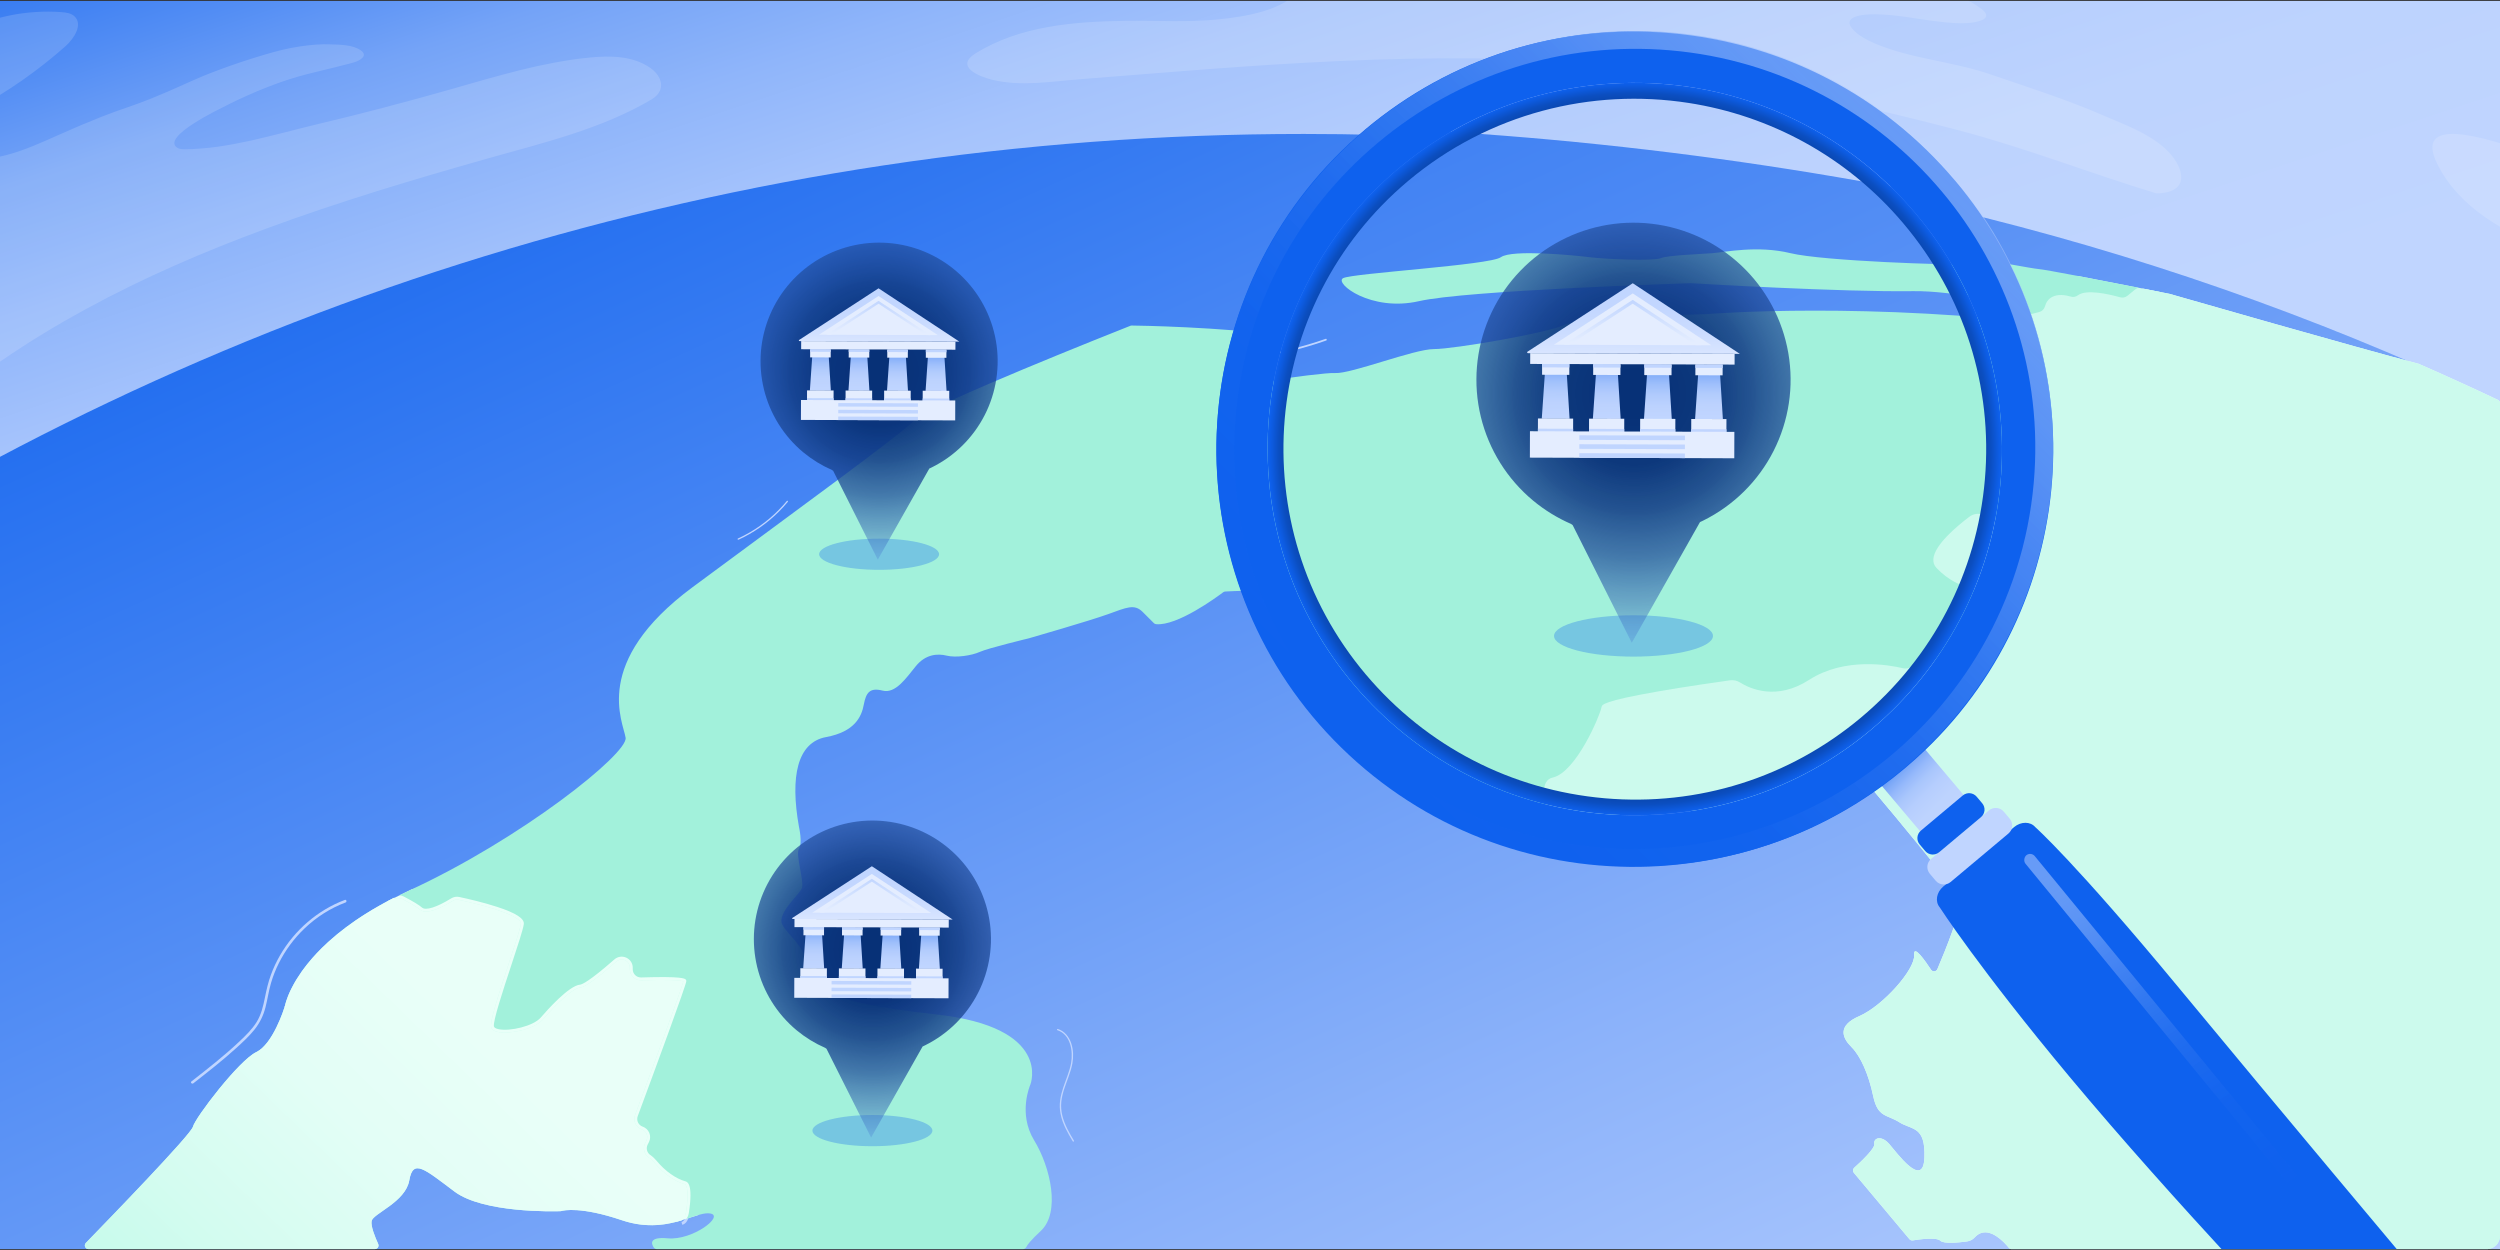 <?xml version="1.0" encoding="UTF-8"?>
<svg xmlns="http://www.w3.org/2000/svg" xmlns:xlink="http://www.w3.org/1999/xlink" viewBox="0 0 1868 934">
  <rect x="0" y="0" width="1868" height="934" fill="#333333" stroke="none"/>
  <defs>
    <style>
      .cls-1 {
        fill: none;
      }

      .cls-2 {
        fill: #ccfaed;
      }

      .cls-3 {
        fill: url(#radial-gradient-6);
      }

      .cls-4 {
        fill: url(#radial-gradient-5);
      }

      .cls-5 {
        fill: url(#radial-gradient-4);
      }

      .cls-6 {
        fill: url(#radial-gradient-3);
      }

      .cls-7 {
        fill: url(#radial-gradient-2);
      }

      .cls-8 {
        fill: url(#linear-gradient-8);
      }

      .cls-9 {
        fill: url(#linear-gradient-7);
      }

      .cls-10 {
        fill: url(#linear-gradient-5);
      }

      .cls-11 {
        fill: url(#linear-gradient-6);
      }

      .cls-12 {
        fill: url(#linear-gradient-9);
      }

      .cls-13 {
        fill: url(#linear-gradient-4);
      }

      .cls-14 {
        fill: url(#linear-gradient-3);
      }

      .cls-15 {
        fill: url(#radial-gradient);
      }

      .cls-16 {
        fill: url(#linear-gradient);
      }

      .cls-17 {
        opacity: .15;
      }

      .cls-17, .cls-18 {
        fill: #fff;
      }

      .cls-19, .cls-20 {
        fill: #0e61ee;
      }

      .cls-21 {
        fill: #c0d5ff;
      }

      .cls-22 {
        fill: #e4edff;
      }

      .cls-23 {
        clip-path: url(#clippath-1);
      }

      .cls-24 {
        clip-path: url(#clippath-2);
      }

      .cls-25 {
        fill: #e9fff8;
      }

      .cls-26 {
        fill: url(#linear-gradient-2);
        isolation: isolate;
      }

      .cls-26, .cls-20 {
        opacity: .3;
      }

      .cls-27 {
        fill: url(#linear-gradient-43);
      }

      .cls-28 {
        fill: url(#linear-gradient-40);
      }

      .cls-29 {
        fill: url(#linear-gradient-41);
      }

      .cls-30 {
        fill: url(#linear-gradient-42);
      }

      .cls-31 {
        fill: url(#linear-gradient-45);
      }

      .cls-32 {
        fill: url(#linear-gradient-47);
      }

      .cls-33 {
        fill: url(#linear-gradient-44);
      }

      .cls-34 {
        fill: url(#linear-gradient-46);
      }

      .cls-35 {
        fill: url(#linear-gradient-10);
      }

      .cls-36 {
        fill: url(#linear-gradient-11);
      }

      .cls-37 {
        fill: url(#linear-gradient-12);
      }

      .cls-38 {
        fill: url(#linear-gradient-13);
      }

      .cls-39 {
        fill: url(#linear-gradient-19);
      }

      .cls-40 {
        fill: url(#linear-gradient-14);
      }

      .cls-41 {
        fill: url(#linear-gradient-21);
      }

      .cls-42 {
        fill: url(#linear-gradient-20);
      }

      .cls-43 {
        fill: url(#linear-gradient-22);
      }

      .cls-44 {
        fill: url(#linear-gradient-23);
      }

      .cls-45 {
        fill: url(#linear-gradient-28);
      }

      .cls-46 {
        fill: url(#linear-gradient-25);
      }

      .cls-47 {
        fill: url(#linear-gradient-32);
      }

      .cls-48 {
        fill: url(#linear-gradient-31);
      }

      .cls-49 {
        fill: url(#linear-gradient-33);
      }

      .cls-50 {
        fill: url(#linear-gradient-30);
      }

      .cls-51 {
        fill: url(#linear-gradient-15);
      }

      .cls-52 {
        fill: url(#linear-gradient-16);
      }

      .cls-53 {
        fill: url(#linear-gradient-17);
      }

      .cls-54 {
        fill: url(#linear-gradient-18);
      }

      .cls-55 {
        fill: url(#linear-gradient-35);
      }

      .cls-56 {
        fill: url(#linear-gradient-34);
      }

      .cls-57 {
        fill: url(#linear-gradient-36);
      }

      .cls-58 {
        fill: url(#linear-gradient-38);
      }

      .cls-59 {
        fill: url(#linear-gradient-27);
      }

      .cls-60 {
        fill: url(#linear-gradient-24);
      }

      .cls-61 {
        fill: url(#linear-gradient-26);
      }

      .cls-62 {
        fill: url(#linear-gradient-29);
      }

      .cls-63 {
        fill: url(#linear-gradient-37);
      }

      .cls-64 {
        fill: url(#linear-gradient-39);
      }

      .cls-65 {
        fill: #a2f1db;
      }

      .cls-66 {
        clip-path: url(#clippath);
      }
    </style>
    <linearGradient id="linear-gradient" x1="1161.55" y1="1150.47" x2="572" y2="-620.32" gradientUnits="userSpaceOnUse">
      <stop offset=".38" stop-color="#c0d5ff"/>
      <stop offset=".48" stop-color="#bdd3fe"/>
      <stop offset=".55" stop-color="#b4cdfd"/>
      <stop offset=".61" stop-color="#a5c3fc"/>
      <stop offset=".66" stop-color="#8fb5fa"/>
      <stop offset=".71" stop-color="#74a3f7"/>
      <stop offset=".75" stop-color="#528df4"/>
      <stop offset=".8" stop-color="#2a73f0"/>
      <stop offset=".82" stop-color="#0e61ee"/>
    </linearGradient>
    <clipPath id="clippath">
      <rect class="cls-1" x="24.5" y="-1540.16" width="1868" height="932.63"/>
    </clipPath>
    <linearGradient id="linear-gradient-2" x1="164.95" y1="562.66" x2="782.59" y2="228.85" gradientTransform="translate(1342.03 325.89) rotate(-69.83) scale(1 -1)" gradientUnits="userSpaceOnUse">
      <stop offset=".05" stop-color="#c0d5ff"/>
      <stop offset=".06" stop-color="#c2d6ff" stop-opacity=".96"/>
      <stop offset=".13" stop-color="#cfdfff" stop-opacity=".76"/>
      <stop offset=".21" stop-color="#dae6ff" stop-opacity=".58"/>
      <stop offset=".29" stop-color="#e4edff" stop-opacity=".42"/>
      <stop offset=".38" stop-color="#ecf2ff" stop-opacity=".29"/>
      <stop offset=".47" stop-color="#f3f7ff" stop-opacity=".19"/>
      <stop offset=".56" stop-color="#f8faff" stop-opacity=".1"/>
      <stop offset=".67" stop-color="#fcfdff" stop-opacity=".04"/>
      <stop offset=".8" stop-color="#fefeff" stop-opacity=".01"/>
      <stop offset="1" stop-color="#fff" stop-opacity="0"/>
    </linearGradient>
    <clipPath id="clippath-1">
      <rect class="cls-1" x="0" y=".68" width="1868" height="932.63"/>
    </clipPath>
    <linearGradient id="linear-gradient-3" x1="1242.85" y1="1486.04" x2="390.68" y2="-373.92" gradientUnits="userSpaceOnUse">
      <stop offset=".08" stop-color="#c0d5ff"/>
      <stop offset=".32" stop-color="#8db3fa"/>
      <stop offset=".86" stop-color="#0e61ee"/>
    </linearGradient>
    <linearGradient id="linear-gradient-4" x1="2383.42" y1="1349.09" x2="1023.39" y2="-10.94" gradientUnits="userSpaceOnUse">
      <stop offset="0" stop-color="#01e5a6"/>
      <stop offset="0" stop-color="#03e5a6"/>
      <stop offset=".05" stop-color="#33eab7"/>
      <stop offset=".1" stop-color="#5defc6"/>
      <stop offset=".16" stop-color="#83f3d4"/>
      <stop offset=".22" stop-color="#a2f7df"/>
      <stop offset=".29" stop-color="#bcfae8"/>
      <stop offset=".36" stop-color="#d0fcef"/>
      <stop offset=".44" stop-color="#defdf4"/>
      <stop offset=".54" stop-color="#e6fef7"/>
      <stop offset=".72" stop-color="#e9fff8"/>
    </linearGradient>
    <linearGradient id="linear-gradient-5" x1="-336.9" y1="1545.84" x2="639.39" y2="536.92" gradientUnits="userSpaceOnUse">
      <stop offset="0" stop-color="#01e5a6"/>
      <stop offset=".11" stop-color="#35eab8"/>
      <stop offset=".23" stop-color="#6bf0cb"/>
      <stop offset=".35" stop-color="#98f5db"/>
      <stop offset=".46" stop-color="#bbf9e7"/>
      <stop offset=".57" stop-color="#d4fcf0"/>
      <stop offset=".66" stop-color="#e3fef6"/>
      <stop offset=".74" stop-color="#e9fff8"/>
    </linearGradient>
    <radialGradient id="radial-gradient" cx="657.18" cy="277.7" fx="657.18" fy="277.7" r="158.21" gradientUnits="userSpaceOnUse">
      <stop offset=".08" stop-color="#073177"/>
      <stop offset=".26" stop-color="#09337a" stop-opacity=".97"/>
      <stop offset=".42" stop-color="#113c86" stop-opacity=".87"/>
      <stop offset=".59" stop-color="#1f4b99" stop-opacity=".71"/>
      <stop offset=".75" stop-color="#325fb3" stop-opacity=".49"/>
      <stop offset=".91" stop-color="#4b79d5" stop-opacity=".21"/>
      <stop offset="1" stop-color="#5d8cee" stop-opacity="0"/>
    </radialGradient>
    <linearGradient id="linear-gradient-6" x1="611.39" y1="292.47" x2="611.39" y2="251.96" gradientTransform="translate(2.54 -3.94) rotate(.18)" gradientUnits="userSpaceOnUse">
      <stop offset="0" stop-color="#c0d5ff"/>
      <stop offset=".19" stop-color="#bcd2fe"/>
      <stop offset=".34" stop-color="#b2ccfd"/>
      <stop offset=".48" stop-color="#a1c1fc"/>
      <stop offset=".61" stop-color="#89b1f9"/>
      <stop offset=".73" stop-color="#6a9df6"/>
      <stop offset=".86" stop-color="#4484f3"/>
      <stop offset=".97" stop-color="#1867ef"/>
      <stop offset="1" stop-color="#0e61ee"/>
    </linearGradient>
    <linearGradient id="linear-gradient-7" x1="640.2" y1="294" x2="640.2" y2="252.33" gradientTransform="translate(2.54 -3.94) rotate(.18)" gradientUnits="userSpaceOnUse">
      <stop offset="0" stop-color="#c0d5ff"/>
      <stop offset=".19" stop-color="#bcd2fe"/>
      <stop offset=".34" stop-color="#b3ccfd"/>
      <stop offset=".48" stop-color="#a2c1fc"/>
      <stop offset=".61" stop-color="#8ab2f9"/>
      <stop offset=".73" stop-color="#6c9ef7"/>
      <stop offset=".85" stop-color="#4786f3"/>
      <stop offset=".97" stop-color="#1c6aef"/>
      <stop offset="1" stop-color="#0e61ee"/>
    </linearGradient>
    <linearGradient id="linear-gradient-8" x1="669.02" y1="293.12" x2="669.02" y2="252.41" gradientTransform="translate(2.54 -3.94) rotate(.18)" gradientUnits="userSpaceOnUse">
      <stop offset="0" stop-color="#c0d5ff"/>
      <stop offset=".16" stop-color="#bcd2fe"/>
      <stop offset=".31" stop-color="#b1cbfd"/>
      <stop offset=".46" stop-color="#9ebffb"/>
      <stop offset=".6" stop-color="#84aef9"/>
      <stop offset=".74" stop-color="#6297f6"/>
      <stop offset=".88" stop-color="#397df2"/>
      <stop offset="1" stop-color="#0e61ee"/>
    </linearGradient>
    <linearGradient id="linear-gradient-9" x1="697.84" y1="292.48" x2="697.84" y2="254.09" gradientTransform="translate(2.54 -3.94) rotate(.18)" gradientUnits="userSpaceOnUse">
      <stop offset="0" stop-color="#c0d5ff"/>
      <stop offset=".18" stop-color="#bcd2fe"/>
      <stop offset=".33" stop-color="#b2ccfd"/>
      <stop offset=".47" stop-color="#a0c0fc"/>
      <stop offset=".61" stop-color="#88b0f9"/>
      <stop offset=".74" stop-color="#689cf6"/>
      <stop offset=".86" stop-color="#4182f2"/>
      <stop offset=".98" stop-color="#1465ee"/>
      <stop offset="1" stop-color="#0e61ee"/>
    </linearGradient>
    <linearGradient id="linear-gradient-10" x1="655.15" y1="276.72" x2="655.15" y2="207.56" gradientTransform="translate(2.54 -3.94) rotate(.18)" gradientUnits="userSpaceOnUse">
      <stop offset="0" stop-color="#fff"/>
      <stop offset=".09" stop-color="#eff4ff"/>
      <stop offset=".26" stop-color="#dae6ff"/>
      <stop offset=".45" stop-color="#cbdcff"/>
      <stop offset=".67" stop-color="#c2d6ff"/>
      <stop offset="1" stop-color="#c0d5ff"/>
    </linearGradient>
    <linearGradient id="linear-gradient-11" x1="654.61" y1="250.8" x2="654.61" y2="225.59" gradientTransform="translate(2.54 -3.94) rotate(.18)" gradientUnits="userSpaceOnUse">
      <stop offset="0" stop-color="#e4edff"/>
      <stop offset="1" stop-color="#c0d5ff"/>
    </linearGradient>
    <linearGradient id="linear-gradient-12" x1="1167.9" y1="218.4" x2="1167.9" y2="177.89" xlink:href="#linear-gradient-6"/>
    <linearGradient id="linear-gradient-13" x1="1196.71" y1="219.93" x2="1196.71" y2="178.26" xlink:href="#linear-gradient-7"/>
    <linearGradient id="linear-gradient-14" x1="1225.53" y1="219.05" x2="1225.53" y2="178.34" xlink:href="#linear-gradient-8"/>
    <linearGradient id="linear-gradient-15" x1="1254.35" y1="218.41" x2="1254.35" y2="180.02" xlink:href="#linear-gradient-9"/>
    <linearGradient id="linear-gradient-16" x1="1211.66" y1="202.65" x2="1211.66" y2="133.49" xlink:href="#linear-gradient-10"/>
    <linearGradient id="linear-gradient-17" x1="1211.12" y1="176.73" x2="1211.12" y2="151.52" xlink:href="#linear-gradient-11"/>
    <radialGradient id="radial-gradient-2" cx="652.19" cy="709.53" fx="652.19" fy="709.53" r="158.21" xlink:href="#radial-gradient"/>
    <linearGradient id="linear-gradient-18" x1="607.78" y1="724.3" x2="607.78" y2="683.8" xlink:href="#linear-gradient-6"/>
    <linearGradient id="linear-gradient-19" x1="636.59" y1="725.84" x2="636.59" y2="684.16" xlink:href="#linear-gradient-7"/>
    <linearGradient id="linear-gradient-20" x1="665.41" y1="724.96" x2="665.41" y2="684.25" xlink:href="#linear-gradient-8"/>
    <linearGradient id="linear-gradient-21" x1="694.23" y1="724.31" x2="694.23" y2="685.93" xlink:href="#linear-gradient-9"/>
    <linearGradient id="linear-gradient-22" x1="651.54" y1="708.56" x2="651.54" y2="639.39" xlink:href="#linear-gradient-10"/>
    <linearGradient id="linear-gradient-23" x1="651" y1="682.64" x2="651" y2="657.43" xlink:href="#linear-gradient-11"/>
    <clipPath id="clippath-2">
      <path class="cls-1" d="M1061.55,89.57c-65.6,43.3-110.5,109.67-126.5,186.73-15.95,77.08-1.02,155.69,42.09,221.45,43.08,65.68,109.2,110.62,186.07,126.47,76.87,15.85,155.34.7,221-42.58,61.78-40.73,103.24-100.96,121.68-167.24,21.99-79.17,11.11-167.06-37.28-240.93C1379.67,37.8,1197.05.19,1061.55,89.57Z"/>
    </clipPath>
    <linearGradient id="linear-gradient-24" x1="1260.82" y1="1929.31" x2="131.65" y2="-535.23" xlink:href="#linear-gradient-3"/>
    <linearGradient id="linear-gradient-25" x1="2772.14" y1="1747.85" x2="970.02" y2="-54.27" xlink:href="#linear-gradient-4"/>
    <linearGradient id="linear-gradient-26" x1="-832.43" y1="2008.55" x2="461.2" y2="671.68" xlink:href="#linear-gradient-5"/>
    <radialGradient id="radial-gradient-3" cx="484.78" cy="328.2" fx="484.78" fy="328.2" r="209.64" xlink:href="#radial-gradient"/>
    <linearGradient id="linear-gradient-27" x1="424.79" y1="347.72" x2="424.79" y2="294.05" xlink:href="#linear-gradient-6"/>
    <linearGradient id="linear-gradient-28" x1="462.98" y1="349.75" x2="462.98" y2="294.53" xlink:href="#linear-gradient-7"/>
    <linearGradient id="linear-gradient-29" x1="501.16" y1="348.59" x2="501.16" y2="294.64" xlink:href="#linear-gradient-8"/>
    <linearGradient id="linear-gradient-30" x1="539.34" y1="347.73" x2="539.34" y2="296.87" xlink:href="#linear-gradient-9"/>
    <linearGradient id="linear-gradient-31" x1="482.79" y1="326.85" x2="482.79" y2="235.21" xlink:href="#linear-gradient-10"/>
    <linearGradient id="linear-gradient-32" x1="482.07" y1="292.51" x2="482.07" y2="259.1" xlink:href="#linear-gradient-11"/>
    <radialGradient id="radial-gradient-4" cx="478.16" cy="900.39" fx="478.16" fy="900.39" r="209.64" xlink:href="#radial-gradient"/>
    <linearGradient id="linear-gradient-33" x1="420.01" y1="919.93" x2="420.01" y2="866.26" xlink:href="#linear-gradient-6"/>
    <linearGradient id="linear-gradient-34" x1="458.19" y1="921.96" x2="458.19" y2="866.74" xlink:href="#linear-gradient-7"/>
    <linearGradient id="linear-gradient-35" x1="496.38" y1="920.8" x2="496.38" y2="866.85" xlink:href="#linear-gradient-8"/>
    <linearGradient id="linear-gradient-36" x1="534.56" y1="919.94" x2="534.56" y2="869.08" xlink:href="#linear-gradient-9"/>
    <linearGradient id="linear-gradient-37" x1="478" y1="899.06" x2="478" y2="807.42" xlink:href="#linear-gradient-10"/>
    <linearGradient id="linear-gradient-38" x1="477.29" y1="864.72" x2="477.29" y2="831.31" xlink:href="#linear-gradient-11"/>
    <linearGradient id="linear-gradient-39" x1="1464.42" y1="617.91" x2="1410.08" y2="563.58" gradientUnits="userSpaceOnUse">
      <stop offset="0" stop-color="#c0d5ff"/>
      <stop offset=".31" stop-color="#bdd3fe"/>
      <stop offset=".46" stop-color="#b6cefe"/>
      <stop offset=".58" stop-color="#a9c6fc"/>
      <stop offset=".68" stop-color="#96b9fb"/>
      <stop offset=".77" stop-color="#7eaaf8"/>
      <stop offset=".85" stop-color="#6096f5"/>
      <stop offset=".92" stop-color="#3d7ff2"/>
      <stop offset=".99" stop-color="#1565ee"/>
      <stop offset="1" stop-color="#0e61ee"/>
    </linearGradient>
    <radialGradient id="radial-gradient-5" cx="1342.01" cy="541.41" fx="1342.01" fy="541.41" r="274.07" gradientTransform="translate(42.15 -503.01) rotate(13.44)" gradientUnits="userSpaceOnUse">
      <stop offset=".77" stop-color="#073177"/>
      <stop offset=".83" stop-color="#073279"/>
      <stop offset=".87" stop-color="#073582"/>
      <stop offset=".91" stop-color="#083b90"/>
      <stop offset=".94" stop-color="#0943a5"/>
      <stop offset=".97" stop-color="#0b4ec0"/>
      <stop offset=".99" stop-color="#0d5be0"/>
      <stop offset="1" stop-color="#0e61ee"/>
    </radialGradient>
    <linearGradient id="linear-gradient-40" x1="1390.78" y1="346.96" x2="1730.1" y2="362.96" gradientTransform="translate(222.07 632.87) scale(.9 .37)" gradientUnits="userSpaceOnUse">
      <stop offset="0" stop-color="#c0d5ff" stop-opacity=".5"/>
      <stop offset=".01" stop-color="#b8d0fe" stop-opacity=".52"/>
      <stop offset=".13" stop-color="#84aef9" stop-opacity=".67"/>
      <stop offset=".25" stop-color="#5991f5" stop-opacity=".79"/>
      <stop offset=".39" stop-color="#377cf1" stop-opacity=".88"/>
      <stop offset=".54" stop-color="#206cef" stop-opacity=".95"/>
      <stop offset=".72" stop-color="#1263ee" stop-opacity=".99"/>
      <stop offset="1" stop-color="#0e61ee"/>
    </linearGradient>
    <linearGradient id="linear-gradient-41" x1="888.19" y1="348.59" x2="1513.98" y2="348.59" gradientTransform="translate(2317.31 -267.36) rotate(135)" gradientUnits="userSpaceOnUse">
      <stop offset="0" stop-color="#c0d5ff" stop-opacity=".5"/>
      <stop offset=".01" stop-color="#b8d0fe" stop-opacity=".52"/>
      <stop offset=".13" stop-color="#84aef9" stop-opacity=".67"/>
      <stop offset=".25" stop-color="#5991f5" stop-opacity=".79"/>
      <stop offset=".39" stop-color="#377cf1" stop-opacity=".88"/>
      <stop offset=".54" stop-color="#206cef" stop-opacity=".95"/>
      <stop offset=".72" stop-color="#1263ee" stop-opacity=".99"/>
      <stop offset="1" stop-color="#0e61ee"/>
    </linearGradient>
    <radialGradient id="radial-gradient-6" cx="1220.97" cy="294.15" fx="1220.97" fy="294.15" r="209.64" xlink:href="#radial-gradient"/>
    <linearGradient id="linear-gradient-42" x1="1160.87" y1="311.3" x2="1160.87" y2="257.63" xlink:href="#linear-gradient-6"/>
    <linearGradient id="linear-gradient-43" x1="1199.05" y1="313.33" x2="1199.05" y2="258.11" xlink:href="#linear-gradient-7"/>
    <linearGradient id="linear-gradient-44" x1="1237.23" y1="312.17" x2="1237.23" y2="258.22" xlink:href="#linear-gradient-8"/>
    <linearGradient id="linear-gradient-45" x1="1275.42" y1="311.31" x2="1275.42" y2="260.45" xlink:href="#linear-gradient-9"/>
    <linearGradient id="linear-gradient-46" x1="1218.86" y1="290.43" x2="1218.86" y2="198.79" xlink:href="#linear-gradient-10"/>
    <linearGradient id="linear-gradient-47" x1="1218.14" y1="256.09" x2="1218.14" y2="222.68" xlink:href="#linear-gradient-11"/>
  </defs>
  <g id="Background">
    <rect class="cls-16" x="0" y=".68" width="1868" height="932.63"/>
  </g>
  <g id="Illustration">
    <g class="cls-66">
      <path class="cls-26" d="M947.38-491.74c-67.74,44.71-114.1,113.25-130.63,192.82-16.47,79.59-1.05,160.77,43.47,228.68,44.48,67.82,112.76,114.23,192.14,130.6s160.41.72,228.21-43.97c63.8-42.06,106.61-104.25,125.65-172.69,22.71-81.75,11.48-172.52-38.49-248.8-91.84-140.1-280.43-178.94-420.35-86.64Z"/>
    </g>
    <g class="cls-23">
      <path class="cls-14" d="M1807.11,273.21h-.01c-255.09-111.35-536.79-173.12-832.91-173.12-425.95,0-822.06,127.8-1152.08,347.16v487.43h2045.88V300.96c-20.12-9.56-40.41-18.82-60.88-27.75ZM297.86,671.52c.14-.07.28-.14.43-.21,1.15.07,2.3.37,3.34.92,7.02,3.67,11.63,6.46,13.69,8.29,2.71,2.4,11.04-.23,21.77-6.87,1.82-1.13,3.98-1.5,6.07-1.05,6.08,1.3,17.82,3.99,28.26,7.39,14.16,4.63,20.49,8.74,19.93,12.93-.54,3.98-4.53,16.11-9.18,30.17-5.98,18.09-14.16,42.87-13.12,46.31.25.87,1.47,1.57,3.42,1.97,8.53,1.81,26.03-2.26,31.59-8.72,4.78-5.56,21-23.79,29.34-24.55,1.39-.12,6.67-2.21,25.64-18.85,2.48-2.17,5.87-2.67,8.86-1.31,2.99,1.35,4.85,4.24,4.85,7.52v1.2c0,1.65.66,3.21,1.85,4.36,1.19,1.15,2.76,1.76,4.42,1.71,30.68-1,32.57.83,33.28,1.52.42.41.5.83.5,1.13,0,2.68-22.76,64.43-36.32,100.99-.57,1.54-.5,3.21.2,4.7.7,1.49,1.95,2.61,3.5,3.14,2.25.78,4.05,2.49,4.95,4.69.89,2.2.8,4.69-.26,6.81l-.99,1.96c-1.35,2.72-.5,6.02,1.97,7.7,1.69,1.14,3.4,2.74,5.07,4.74,6.09,7.32,14.16,13.03,21.06,14.92,1.51.41,6.12,1.66,2.66,23.8-.01.13-.34,2.41-1.77,4.25-.72.92-1.71,1.73-3.07,2.11l-.3-1.06v-.05s-.02-.02-.02-.02l-.27-.97c2.12-.59,2.92-3.03,3.18-4.09.01-.05.02-.1.03-.14.01-.09.02-.15.03-.21.01-.08.02-.13.02-.13,2.33-14.92.97-20.82-1.06-21.38-7.32-1.98-15.81-7.97-22.18-15.62-1.54-1.85-3.09-3.31-4.61-4.33-3.38-2.29-4.55-6.8-2.71-10.49l.99-1.96c.78-1.57.84-3.4.19-5.01-.66-1.62-1.98-2.88-3.63-3.45-2.12-.73-3.81-2.26-4.78-4.28-.95-2.03-1.04-4.29-.26-6.4,16.78-45.25,34.8-94.48,36.11-99.91-1.86-.8-10.99-1.45-31.45-.78-2.26.07-4.4-.76-6.02-2.32-1.62-1.58-2.52-3.68-2.52-5.94v-1.2c0-2.41-1.37-4.53-3.57-5.53-2.19-1-4.69-.62-6.51.96-14.3,12.55-23.35,19.07-26.89,19.4-5.98.54-18.76,13.15-27.87,23.79-6.53,7.6-25.34,11.2-33.7,9.44-2.85-.6-4.56-1.77-5.07-3.48-1.14-3.81,4.73-22.15,13.14-47.63,4.41-13.37,8.59-26,9.09-29.77.61-4.63-18.06-11.83-46.48-17.9-1.53-.33-3.12-.05-4.46.77-7.02,4.34-19.52,10.97-24.37,6.65-1.94-1.71-6.4-4.4-13.26-8-1.73-.91-3.81-.91-5.59-.01l-.49-.97c1.1-.56,2.2-1.12,3.33-1.66Z"/>
      <path class="cls-13" d="M1868,301.32v622.12c0,.2-.01.39-.02.58,0,.14-.01.28-.03.43-.01.16-.03.33-.05.49-.03.21-.08.42-.12.62-.04.22-.1.44-.18.65-.05.23-.13.46-.22.68-.08.22-.16.43-.26.64-.2.44-.43.85-.68,1.26-.11.18-.23.34-.35.5-.13.18-.27.35-.42.53-.13.15-.27.31-.41.46-.05.04-.11.1-.15.15-.28.27-.58.54-.9.79-.18.14-.36.27-.55.39-.01.01-.01.02-.02.02-.18.12-.36.23-.55.34-.19.11-.37.22-.57.31-.34.18-.69.33-1.05.46-.25.09-.51.16-.78.24-.1.02-.2.05-.31.08-.18.04-.36.08-.55.11-.14.03-.29.05-.43.07-.23.03-.47.05-.71.07-.19.01-.38.02-.58.02h-355.05c-.82,0-1.59-.36-2.1-1-.23-.29-.51-.62-.83-1-.2-.24-.42-.48-.65-.74-.61-.69-1.34-1.47-2.15-2.27-.24-.24-.5-.49-.77-.73-2.8-2.65-6.48-5.42-10.35-6.41-.44-.11-.88-.2-1.31-.26-3.19-.45-6.44.43-9.39,3.67-1.56,1.72-3.72,2.75-6.02,3.06-6.17.81-17.23,1.88-19.66-.57-2.8-2.85-16.08-.99-20.6-.25-.94.14-1.89-.21-2.51-.94l-41.54-49.57c-.94-1.12-.82-2.78.26-3.75,4.61-4.13,15.73-14.47,15.05-17.85-.84-4.25,5.1-6.8,11.06,0,5.96,6.81,25.52,34.03,26.37,10.22.85-23.82-9.35-20.43-18.72-26.37-9.35-5.96-16.17-3.41-19.56-19.57-3.41-16.17-9.36-29.78-16.17-36.58-6.81-6.8-11.06-15.89,5.96-23.26,17.01-7.36,41.68-34.59,40.83-45.65-.64-8.17,8.03,4.1,12.6,11.06,1.18,1.8,3.9,1.56,4.74-.43,5.51-12.91,20.16-48.46,16.69-54.02-4.25-6.81-91.88-114.85-97.84-115.7-5.95-.85-68.9-35.73-78.26-43.38-9.35-7.67-49.34-32.33-68.91-25.53,0,0-20.25,6.67-22.5,4.98-1.68-1.27-4.32,5.32-15.62,4.99-.21-.01-.43-.02-.66-.03-.25-.01-.51-.02-.78-.04-.22-.02-.44-.04-.67-.07-.59-.06-1.2-.13-1.84-.23-.26-.03-.55-.08-.82-.13-.71-.12-1.45-.26-2.21-.44-.23-.06-.46-.11-.69-.16-.33-.08-.67-.15-1.01-.25-.34-.09-.68-.19-1.03-.29-.31-.08-.61-.16-.93-.26-.03-.01-.08-.02-.11-.03.03.01.07.02.11.02l-.11-.02c-1.89-.57-2.97-3.06-3.6-4.95-3.4-10.04-2.86-14.36-1.81-16.21.51-.92,1.29-1.48,2.38-1.72,14.25-3.18,28.15-36.04,29.19-41.4,2.3-2.45,30.6-7.83,70.69-13.42,1.41-.2,2.87.13,4.12.91,5.94,3.73,21.84,11.08,41.27-1.46,19.54-12.61,44.14-8.01,51.21-6.3,1.75.43,3.56.26,5.25-.46,10.51-4.52,32.43-7.91,41.37-9.15,3.06-.43,5.57-2.44,6.58-5.27,1.03-2.9,3.72-6.74,7.79-11.06,1.76-1.88,2.53-4.44,2.1-6.99-.43-2.56-1.99-4.74-4.29-5.96l-20.34-10.72c-.55-.29-1.15-.51-1.79-.69-1.94-.51-8.79-2.76-15.61-9.88-.9-.94-1.28-2.07-1.17-3.45.58-7.2,13.78-17.91,19.43-22.17,1.57-1.19,3.61-1.54,5.5-.93,10.13,3.25,44.86,13.05,66.4,2.62,17.25-8.37,36.78-11.7,46.89-12.93,2.19-.27,4.15-1.38,5.51-3.12,1.36-1.74,1.95-3.91,1.69-6.11-.35-2.79-.28-5.4.19-7.74.47-2.35.5-4.74.11-7.08-.67-3.92-3.98-6.76-8.06-6.89-5.53-.18-10.97-2.5-14.57-4.41-1.69-.9-2.85-2.57-3.11-4.49-.69-5.19-2.67-14.83-8.13-21.01-1.68-1.89-2.1-3.68-1.3-5.43,1.91-4.23,10.37-7.32,14.05-7.32s10.53-1.69,15.82-3.11c2.81-.76,5.04-2.9,5.79-5.61.76-2.7,2.18-4.65,4.22-5.78,3.76-2.07,8.94-1.2,12.63-.11,2.38.7,4.95.21,7.04-1.37,3.92-2.96,15-2.26,29.64,1.85,2.6.72,5.39.14,7.47-1.56l5.59-4.57c1.4-1.15,3.44-2.68,5.24-2.33h0c.33.07.66.13.97.2.65.12,1.28.25,1.91.37.62.12,1.23.24,1.83.36.59.11,1.17.23,1.73.34.29.06.56.11.84.16.54.11,1.06.21,1.57.31.01.01.02.01.03.01,1.14.23,2.2.44,3.17.62.14.03.28.07.42.09.34.07.67.13.99.2.69.13,1.34.26,1.91.38.28.05.56.11.81.16,1.23.24,2.1.41,2.56.5.07.01.12.02.16.03.05.01.09.01.12.02.08.02.13.03.2.05,4.25,1.22,140.99,40.5,186.11,52.25h.01c19.94,8.71,39.72,17.72,59.34,27.02.94.45,1.54,1.4,1.54,2.45Z"/>
      <polygon class="cls-2" points="1172.51 494.11 1158.59 488.89 1149.98 410.26 1438.09 252.88 1552.77 206.23 1597.74 214.97 1613.83 218.15 1450.59 485.54 1242.39 480.1 1196.73 476.84 1172.51 494.11"/>
      <polygon class="cls-25" points="307.99 664.35 289.57 673.38 348.47 822.13 505.63 912.86 521.62 907.9 521.62 697.14 360.14 652.34 307.99 664.35"/>
      <path class="cls-2" d="M512.5,906.14s-.56,3.81-3.26,4.57l.27.97.02.08c-.3.09-.6.18-.92.27-.04.01-.08.02-.12.03-.93.27-1.88.54-2.86.79-.51.14-1.03.27-1.54.39-1.05.26-2.11.5-3.21.72-.55.11-1.1.22-1.65.32-.41.08-.8.15-1.2.21-.36.07-.72.12-1.08.18-.37.07-.74.12-1.13.16-1.16.16-2.35.3-3.56.39-.55.04-1.1.09-1.64.12-7.69.47-16.34-.34-25.98-3.6-30.46-10.32-43.41-7.4-45.36-6.83-.21.05-.42.09-.62.09-4.86.15-57.58,1.46-79.05-14.65-22.53-16.9-30.97-24.77-33.79-8.44-2.81,16.33-27.04,24.79-28.16,30.41-.77,3.84,2.66,12.23,4.92,17.16.46,1,.26,2.07-.34,2.81-.48.61-1.24,1.02-2.11,1.02H66.07c-.91,0-1.64-.42-2.11-1.02-.78-1-.85-2.5.18-3.56,17.25-17.72,78.57-81.01,80.02-86.82,1.69-6.76,34.36-49.57,47.31-55.76,12.41-5.95,20.69-32.06,21.36-34.21.03-.09.05-.19.07-.27.02-.13.07-.35.14-.65.04-.2.1-.42.16-.68.32-1.23.9-3.19,1.91-5.75.11-.27.23-.57.35-.87.12-.3.24-.6.38-.91.13-.32.26-.64.42-.96.14-.32.28-.66.45-1,.15-.34.32-.68.48-1.03.18-.35.35-.71.53-1.07.55-1.1,1.15-2.25,1.82-3.45.22-.41.45-.81.69-1.22.23-.42.48-.83.73-1.26.25-.42.5-.85.78-1.28,1.06-1.73,2.26-3.55,3.59-5.44.33-.47.67-.95,1.03-1.43,1.92-2.64,4.12-5.42,6.63-8.3.22-.26.45-.53.69-.79,1.85-2.1,3.87-4.27,6.08-6.47.27-.28.55-.56.83-.83,1.4-1.39,2.88-2.79,4.44-4.21.3-.27.61-.56.92-.83,1.75-1.58,3.59-3.18,5.54-4.78.34-.29.68-.57,1.03-.85,3.9-3.17,8.17-6.39,12.85-9.61.36-.25.73-.5,1.1-.74.85-.58,1.72-1.16,2.6-1.74.44-.3.89-.58,1.34-.88.44-.28.89-.57,1.35-.87.45-.28.91-.58,1.37-.87,3.22-2.04,6.62-4.06,10.19-6.08,1.02-.58,2.06-1.16,3.1-1.73,1.05-.58,2.11-1.15,3.2-1.73.95-.5,1.91-1.01,2.88-1.5.69-.36,1.38-.72,2.08-1.07l.49.97c1.77-.9,3.86-.9,5.59.01,6.87,3.59,11.32,6.29,13.26,8,4.85,4.33,17.35-2.31,24.37-6.65,1.34-.82,2.92-1.1,4.46-.77,28.42,6.07,47.09,13.26,46.48,17.9-.5,3.77-4.68,16.4-9.09,29.77-8.41,25.49-14.28,43.82-13.14,47.63.51,1.71,2.22,2.88,5.07,3.48,8.36,1.76,27.17-1.84,33.7-9.44,9.11-10.63,21.89-23.25,27.87-23.79,3.54-.33,12.58-6.85,26.89-19.4,1.82-1.59,4.32-1.96,6.51-.96,2.2,1,3.57,3.12,3.57,5.53v1.2c0,2.26.9,4.36,2.52,5.94,1.62,1.57,3.77,2.39,6.02,2.32,20.47-.67,29.59-.02,31.45.78-1.31,5.42-19.33,54.65-36.11,99.91-.78,2.1-.69,4.37.26,6.4.96,2.03,2.65,3.55,4.78,4.28,1.64.57,2.97,1.83,3.63,3.45.66,1.61.59,3.44-.19,5.01l-.99,1.96c-1.84,3.69-.68,8.2,2.71,10.49,1.52,1.02,3.07,2.48,4.61,4.33,6.36,7.64,14.86,13.64,22.18,15.62,2.04.56,3.4,6.46,1.06,21.38Z"/>
      <path class="cls-65" d="M1164.76,489.28c.37,1.08.95,2.07,1.7,2.9-.02-.01-.04-.01-.07-.02-24.19-9-65.78-38.77-145.51-37.73-.24,0-.47-.03-.7-.09-4-1.03-41.77-10.71-59.36-12.31-16.68-1.51-40.63-.31-45.36-.04-.53.02-1.03.21-1.47.54-4.72,3.57-34.46,25.46-50.26,23.84-.59-.06-1.14-.35-1.56-.77-1.15-1.15-3.87-3.87-8.37-8.36-6.2-6.2-11.83-3.38-25.91,1.69-14.07,5.07-59.13,18.03-59.13,18.03,0,0-30.41,7.32-36.61,10.13-6.19,2.81-18.02,4.51-24.77,2.81-6.76-1.69-15.77-1.13-23.1,7.89-7.32,9.01-15.2,20.69-24.77,18.24-9.58-2.46-12.4,1.48-14.08,10.49s-6.76,20.27-28.16,24.22c-21.4,3.94-27.04,29.29-20.28,67.03,0,0,2.83,12.39,0,16.33-2.81,3.94,3.94,24.22,2.26,29.29-1.69,5.07-19.14,19.16-14.64,27.6,4.5,8.44,16.33,15.2,18.59,30.41,2.26,15.2,9.01,27.03,96.31,36.6,87.29,9.58,70.4,52.38,70.4,52.38,0,0-9.57,21.4,2.81,41.67,12.39,20.28,19.71,53.92,5.07,67.59-7.5,7.01-10.13,10.43-10.9,12.09-.1.21-.22.39-.36.57-.5.64-1.27,1.02-2.1,1.02h-273.69c-.83,0-1.62-.37-2.11-1.02-.04-.04-.08-.09-.11-.14-1.71-2.52-4.09-8.2,10.48-6.88,18.59,1.69,42.8-16.9,31.53-18.59-4.34-.66-10.19,1.62-17.62,4.02,1.43-1.84,1.76-4.12,1.77-4.25,3.46-22.13-1.15-23.39-2.66-23.8-6.9-1.88-14.97-7.6-21.06-14.92-1.68-2-3.38-3.6-5.07-4.74-2.48-1.68-3.32-4.98-1.97-7.7l.99-1.96c1.06-2.12,1.15-4.61.26-6.81-.9-2.2-2.71-3.91-4.95-4.69-1.56-.54-2.8-1.65-3.5-3.14-.7-1.49-.77-3.15-.2-4.7,13.56-36.56,36.32-98.31,36.32-100.99,0-.3-.09-.72-.5-1.13-.71-.69-2.61-2.52-33.28-1.52-1.66.05-3.23-.56-4.42-1.71-1.19-1.15-1.85-2.71-1.85-4.36v-1.2c0-3.29-1.86-6.18-4.85-7.52-2.99-1.36-6.39-.85-8.86,1.31-18.97,16.64-24.25,18.73-25.64,18.85-8.35.77-24.57,18.99-29.34,24.55-5.55,6.46-23.05,10.52-31.59,8.72-1.95-.41-3.17-1.11-3.42-1.97-1.04-3.44,7.14-28.21,13.12-46.31,4.64-14.06,8.64-26.2,9.18-30.17.56-4.19-5.77-8.3-19.93-12.93-10.44-3.41-22.18-6.09-28.26-7.39-2.09-.45-4.25-.08-6.07,1.05-10.73,6.64-19.07,9.27-21.77,6.87-2.06-1.83-6.67-4.62-13.69-8.29-1.04-.55-2.19-.85-3.34-.92,2.25-1.11,4.57-2.2,6.93-3.3,84.49-38.87,163.9-102.5,162.21-114.33-1.7-11.83-25.91-56.33,50.13-112.64,76.03-56.33,156-114.34,166.15-125.04,9.79-10.35,151.49-66.5,160.87-70.2.32-.13.66-.2,1.01-.19,6.13.07,64.46.94,117.66,7.83.25.02.5.02.76-.01,5.57-.88,71.54-11.18,80.17-10.65,9,.57,44.49-13.51,55.76-13.51s63.64-9.01,73.22-13.51c9.4-4.44,77.98-6.13,80.47-6.2.04,0,.08,0,.13-.01,2.78-.22,91.12-7.25,202.56,6.77,3.37.43,4.29-4.48.99-5.3-28.71-7.13-64.74-14.71-87.03-14.41-40.78.56-121.99-4.28-125.47-4.49-.09-.01-.15-.01-.24-.01-4.28.14-126.51,4.05-153.08,10.14-27.03,6.19-47.87-10.14-42.8-12.96,5.07-2.82,82.79-7.33,88.99-11.83,6.2-4.5,41.11-1.13,50.13,0s36.04,2.26,39.99.56c3.94-1.69,22.53-2.3,29.29-2.84,6.76-.54,25.34-4.53,43.93,0,18.59,4.53,91.8,6.78,96.31,6.22,4.5-.56,117.71,21.4,125.59,21.96,5.29.38,47.58,8.62,74.85,14-.93.32-1.81.8-2.58,1.43l-5.59,4.57c-1.52,1.25-3.58,1.68-5.49,1.14-9.12-2.55-25.34-6.16-31.54-1.49-1.53,1.15-3.4,1.52-5.11,1.02-4.09-1.22-9.89-2.15-14.29.3-2.58,1.42-4.36,3.82-5.28,7.11-.55,1.96-2.18,3.53-4.25,4.09-7.29,1.96-12.7,3.03-15.25,3.03-4.28,0-13.64,3.26-16.04,8.6-.81,1.79-1.17,4.58,1.65,7.79,5.07,5.75,6.93,14.91,7.6,19.86.35,2.61,1.94,4.9,4.25,6.13,3.8,2.02,9.57,4.47,15.52,4.67,3.03.1,5.49,2.18,5.98,5.07.35,2.07.32,4.17-.1,6.26-.51,2.58-.59,5.42-.22,8.44.2,1.62-.24,3.22-1.24,4.5-1,1.28-2.43,2.09-4.05,2.29-10.23,1.26-30.03,4.64-47.58,13.14-20.8,10.09-54.84.46-64.77-2.74-2.55-.82-5.36-.34-7.49,1.27-7.31,5.52-19.66,15.95-20.28,23.74-.16,2,.43,3.73,1.77,5.14,7,7.34,13.95,9.78,16.63,10.48.47.13.92.31,1.33.51l20.33,10.72c1.7.9,2.85,2.5,3.17,4.38.32,1.87-.25,3.75-1.54,5.13-4.33,4.61-7.1,8.6-8.26,11.83-.72,2.05-2.57,3.52-4.82,3.83-11.2,1.56-31.55,4.83-41.93,9.3-1.25.54-2.58.66-3.87.35-7.29-1.76-32.64-6.49-52.91,6.58-18.38,11.85-33.34,4.96-38.92,1.45-1.68-1.06-3.67-1.49-5.59-1.23-6.85.95-24.51,3.48-40.61,6.28-31.33,5.44-31.68,7.56-31.9,8.82-.74,4.51-14.33,36.81-27.53,39.75-1.7.38-2.98,1.31-3.8,2.78-1.87,3.32-1.34,9.2,1.63,17.99Z"/>
      <path class="cls-2" d="M1868,301.32v622.12c0,.2-.01.39-.02.58,0,.14-.01.28-.03.43-.01.16-.03.33-.05.49-.03.21-.08.42-.12.62-.04.22-.1.44-.18.65-.05.23-.13.46-.22.68-.08.22-.16.43-.26.64-.2.44-.43.85-.68,1.26-.11.18-.23.34-.35.5-.13.18-.27.35-.42.53-.13.15-.27.31-.41.46-.05.04-.11.1-.15.15-.28.27-.58.54-.9.79-.18.14-.36.27-.55.39-.01.01-.01.02-.02.02-.18.12-.36.23-.55.34-.19.11-.37.22-.57.31-.34.18-.69.33-1.05.46-.25.09-.51.16-.78.24-.1.02-.2.05-.31.08-.18.04-.36.08-.55.11-.14.03-.29.05-.43.07-.23.03-.47.05-.71.07-.19.01-.38.02-.58.02h-355.05c-.82,0-1.59-.36-2.1-1-.23-.29-.51-.62-.83-1-.2-.24-.42-.48-.65-.74-.61-.69-1.34-1.47-2.15-2.27-.25-.24-.5-.49-.77-.73-2.8-2.65-6.48-5.42-10.35-6.41-.44-.11-.88-.2-1.31-.26-3.19-.45-6.44.43-9.39,3.67-1.56,1.72-3.72,2.75-6.02,3.06-6.17.81-17.23,1.88-19.66-.57-2.8-2.85-16.08-.99-20.6-.25-.94.14-1.89-.21-2.51-.94l-41.54-49.57c-.94-1.12-.82-2.78.26-3.75,4.61-4.13,15.73-14.47,15.05-17.85-.84-4.25,5.1-6.8,11.06,0,5.96,6.81,25.52,34.03,26.37,10.22.85-23.82-9.35-20.43-18.72-26.37-9.35-5.96-16.17-3.41-19.56-19.57-3.41-16.17-9.36-29.78-16.17-36.58-6.81-6.8-11.06-15.89,5.96-23.26,17.01-7.36,41.68-34.59,40.83-45.65-.64-8.17,8.03,4.1,12.6,11.06,1.18,1.8,3.9,1.56,4.74-.43,5.51-12.91,20.16-48.46,16.69-54.02-4.25-6.81-91.88-114.85-97.84-115.7-5.95-.85-68.9-35.73-78.26-43.38-9.35-7.67-49.34-32.33-68.91-25.53,0,0-20.25,6.67-22.5,4.98-1.68-1.27-4.32,5.32-15.62,4.99-.21-.01-.43-.02-.66-.03-.25-.01-.51-.02-.78-.04-.22-.02-.44-.04-.67-.07-.59-.06-1.2-.13-1.84-.23-.26-.03-.55-.08-.82-.13-.71-.12-1.45-.26-2.21-.44-.23-.06-.46-.11-.69-.16-.33-.08-.67-.15-1.01-.25-.34-.09-.68-.19-1.03-.29-.31-.08-.61-.16-.93-.26h0s.32-1.05.32-1.05c-1.89-.57-3.4-2.04-4.03-3.93-3.4-10.04-2.86-14.36-1.81-16.21.51-.92,1.29-1.48,2.38-1.72,14.25-3.18,28.15-36.04,29.19-41.4,2.3-2.45,30.6-7.83,70.69-13.42,1.41-.2,2.87.13,4.12.91,5.94,3.73,21.84,11.08,41.27-1.46,19.54-12.61,44.14-8.01,51.21-6.3,1.75.43,3.56.26,5.25-.46,10.51-4.52,32.43-7.91,41.37-9.15,3.06-.43,5.57-2.44,6.58-5.27,1.03-2.9,3.72-6.74,7.79-11.06,1.76-1.88,2.53-4.44,2.1-6.99-.43-2.56-1.99-4.74-4.29-5.96l-20.34-10.72c-.55-.29-1.15-.51-1.79-.69-1.94-.51-8.79-2.76-15.61-9.88-.9-.94-1.28-2.07-1.17-3.45.58-7.2,13.78-17.91,19.43-22.17,1.57-1.19,3.61-1.54,5.5-.93,10.13,3.25,44.86,13.05,66.4,2.62,17.25-8.37,36.78-11.7,46.89-12.93,2.19-.27,4.15-1.38,5.51-3.12,1.36-1.74,1.95-3.91,1.69-6.11-.35-2.79-.28-5.4.19-7.74.47-2.35.5-4.74.11-7.08-.67-3.92-3.98-6.76-8.06-6.89-5.53-.18-10.97-2.5-14.57-4.41-1.69-.9-2.85-2.57-3.11-4.49-.69-5.19-2.67-14.83-8.13-21.01-1.68-1.89-2.1-3.68-1.3-5.43,1.91-4.23,10.37-7.32,14.05-7.32s10.53-1.69,15.82-3.11c2.81-.76,5.04-2.9,5.79-5.61.76-2.7,2.18-4.65,4.22-5.78,3.76-2.07,8.94-1.2,12.63-.11,2.38.7,4.95.21,7.04-1.37,3.92-2.96,15-2.26,29.64,1.85,2.6.72,5.39.14,7.47-1.56l5.59-4.57c1.4-1.15,3.23-1.61,5.03-1.26l.21-1.07c.33.07.66.13.97.2.65.12,1.28.25,1.91.37.62.12,1.23.24,1.83.36.59.11,1.17.23,1.73.34.29.06.56.11.84.16.54.11,1.06.21,1.57.31.01.01.02.01.03.01,1.13.22,2.19.43,3.17.62.14.03.28.07.42.09.34.07.67.13.99.2.69.13,1.34.26,1.91.38.28.05.56.11.81.16,1.23.24,2.1.41,2.56.5.07.01.12.02.16.03.05.01.09.01.12.02.08.02.13.03.2.05,4.25,1.22,140.99,40.5,186.11,52.25h.01c19.94,8.71,39.72,17.72,59.34,27.02.94.45,1.54,1.4,1.54,2.45Z"/>
      <path class="cls-17" d="M48.97,34.51C27.96,53.14,4.73,69.29-20.07,82.48c-7.18,3.83-16.96,8.3-23.39,14.02l3.75-66.64c2.59-2.28,7.33-4.01,9.97-5.36C-6.58,12.57,19.9,7.16,45.89,9.06c3.5.25,7.26.76,9.81,3.17,6.37,6.03-.17,16.46-6.74,22.27ZM485.79,50.64c-12.94-8.99-29.94-9.17-45.6-7.61-35.06,3.48-68.99,13.9-102.87,23.56-33.53,9.56-67.26,18.41-101.18,26.48-31.61,7.51-65.3,18.23-97.98,18.45-2.03.01-4.21-.06-5.88-1.22-11.73-8.14,31.66-28.82,36.53-31.31,22.75-11.63,42.02-18.01,46.48-19.47,9.36-3.07,18.95-5.36,28.52-7.66,4.79-1.15,9.58-2.3,14.34-3.56,4.02-1.06,9.62-2.01,12.65-5.12.5-.51.93-1.12,1.05-1.82.25-1.48-.93-2.81-2.16-3.66-6.36-4.44-15.48-4.24-22.92-4.56-7.33-.32-14.61.42-21.86,1.44-.31.04-.61.09-.92.13-8.87,1.29-17.58,3.58-26.17,6.1-25.27,7.4-45.76,15.66-55.09,19.91-54.43,24.84-40.9,14.29-100.1,40.61-23.51,10.45-49.15,22.57-79.93,16.04-3.1-.66-5.61-1.37-7.26-1.87-1.12,20.18-2.26,40.36-3.39,60.54-1.27,22.72-2.54,45.45-3.82,68.17-1.21,21.74-5.37,45.56-3.47,67.19,8.04-.85,20.51-15.5,27.32-20.77,9.67-7.48,19.56-14.65,29.63-21.56,20.16-13.8,41.07-26.47,62.51-38.15,43.24-23.56,88.56-43.08,134.72-60.11,54.36-20.06,109.9-36.69,165.65-52.43,41.15-11.62,85.28-22.09,122.36-44.16,3.18-1.89,5.19-4.16,6.21-6.6,2.41-5.76-.77-12.41-7.38-17.01ZM831.57-43.27c-2.23-13.66-30.92-18.36-35.58-19.06-10.15-1.52-17.79-.66-27.52.51-19.83,2.38-41.66,8.99-58.25,20.42-11.98,8.25-9.95,16.22,3.9,19.06,20.89,4.28,42.38-5.38,62.95-7.19,28.59-2.51,44.4,5.76,51.85-3.88.19-.24,3.52-4.66,2.67-9.86ZM1613.71,144.41c23.87-1.63,17.64-20.89,4.27-33.23-12.92-11.92-30.28-17.92-46.11-24.82-27.54-12.01-56.23-21.04-84.61-30.79-28.45-9.77-59.15-11.47-86.96-23.34-5.24-2.24-10.8-5.27-14.7-9.06-11.53-11.16,7.1-12.69,15.79-12.49,15.75.14,30.74,3.52,46.61,5.39,8.11.97,15.08,1.58,21.67,1.2,7.81-.42,20.73-3.09,10.92-10.56-10.4-7.91-23.01-12.28-34.98-17.15-17.7-6.67-35.84-12.03-54.09-17.13-44.02-12.15-88.89-21.16-133.71-29.74-72.74-13.76-145.88-25.89-219.28-35.79-50.46-6.03-104.38-11.83-155.38-8.11-11.14,1.56-22.9,3.04-17.48,12.46,9.97,21.12,130.78,46.88,105.7,80.67-12.05,16.23-41.93,20.58-60.33,22.5-23.37,2.44-46.91.79-70.35,1.14-38.02.58-78.56,3.71-111.68,24.27-15.96,9.91,2.6,17.37,12.13,19.71,21.42,5.25,43.17,1.44,64.85-.27,23.65-1.87,47.31-3.75,70.96-5.62,131.92-10.44,267.27-17.61,398.5,3.52,63.59,10.24,126.79,23.98,189.05,40.45,49.67,13.15,97.1,31.8,146.05,46.65.59.18.68.15,1.39.18.41,0,.94,0,1.66-.04h.11ZM2001.84,164.27s-213.57-109.68-180.96-42.33c32.62,67.36,142.58,75.57,149.59,91.03,7.02,15.46-16.21,29.32-48.66,23.85-32.46-5.46-59.56,5.76,72.82,55.66l7.21-128.22Z"/>
      <path class="cls-10" d="M512.5,906.14s-.01.05-.02.13c-.01.05-.02.12-.03.21-.01.04-.02.09-.03.14-.23,1.17-1.01,4.17-2.89,5.08-.13.07-.27.12-.43.16-.15.05-.32.11-.48.16-.04.01-.08.02-.12.03-.93.27-1.88.54-2.86.79-.51.14-1.03.27-1.54.39-1.05.26-2.11.5-3.21.72-.55.11-1.1.22-1.65.32-.41.08-.8.15-1.2.21-.36.07-.72.12-1.08.18-.37.07-.74.12-1.13.16-1.16.16-2.35.3-3.56.39-.55.04-1.1.09-1.64.12-7.69.47-16.34-.34-25.98-3.6-30.46-10.32-43.41-7.4-45.36-6.83-.21.05-.42.09-.62.09-4.86.15-57.58,1.46-79.05-14.65-22.53-16.9-30.97-24.77-33.79-8.44-2.81,16.33-27.04,24.79-28.16,30.41-.77,3.84,2.66,12.23,4.92,17.16.46,1,.26,2.07-.34,2.81-.48.61-1.24,1.02-2.11,1.02H66.07c-.91,0-1.64-.42-2.11-1.02-.78-1-.85-2.5.18-3.56,17.25-17.72,78.57-81.01,80.02-86.82,1.69-6.76,34.36-49.57,47.31-55.76,12.41-5.95,20.69-32.06,21.36-34.21.03-.09.05-.19.07-.27.02-.13.07-.35.14-.65.04-.2.1-.42.16-.68.32-1.23.9-3.19,1.91-5.75.11-.27.23-.57.35-.87.12-.3.24-.6.38-.91.13-.32.26-.64.42-.96.14-.32.28-.66.45-1,.15-.34.32-.68.48-1.03.18-.35.35-.71.53-1.07.55-1.1,1.15-2.25,1.82-3.45.22-.41.45-.81.69-1.22.23-.42.48-.83.73-1.26.25-.42.5-.85.78-1.28,1.06-1.73,2.26-3.55,3.59-5.44.33-.47.67-.95,1.03-1.43,1.92-2.64,4.12-5.42,6.63-8.3.22-.26.45-.53.69-.79,1.85-2.1,3.87-4.27,6.08-6.47.27-.28.55-.56.83-.83,1.4-1.39,2.88-2.79,4.44-4.21.3-.27.61-.56.92-.83,1.75-1.58,3.59-3.18,5.54-4.78.34-.29.68-.57,1.03-.85,3.9-3.17,8.17-6.39,12.85-9.61.36-.25.73-.5,1.1-.74.85-.58,1.72-1.16,2.6-1.74.44-.3.89-.58,1.34-.88.44-.28.89-.57,1.35-.87.45-.28.91-.58,1.37-.87,3.22-2.04,6.62-4.06,10.19-6.08,1.02-.58,2.06-1.16,3.1-1.73,1.05-.58,2.11-1.15,3.2-1.73.95-.5,1.91-1.01,2.88-1.5.69-.36,1.38-.72,2.08-1.07l.49.97c1.77-.9,3.86-.9,5.59.01,6.87,3.59,11.32,6.29,13.26,8,4.85,4.33,17.35-2.31,24.37-6.65,1.34-.82,2.92-1.1,4.46-.77,28.42,6.07,47.09,13.26,46.48,17.9-.5,3.77-4.68,16.4-9.09,29.77-8.41,25.49-14.28,43.82-13.14,47.63.51,1.71,2.22,2.88,5.07,3.48,8.36,1.76,27.17-1.84,33.7-9.44,9.11-10.63,21.89-23.25,27.87-23.79,3.54-.33,12.58-6.85,26.89-19.4,1.82-1.59,4.32-1.96,6.51-.96,2.2,1,3.57,3.12,3.57,5.53v1.2c0,2.26.9,4.36,2.52,5.94,1.62,1.57,3.77,2.39,6.02,2.32,20.47-.67,29.59-.02,31.45.78-1.31,5.42-19.33,54.65-36.11,99.91-.78,2.1-.69,4.37.26,6.4.96,2.03,2.65,3.55,4.78,4.28,1.64.57,2.97,1.83,3.63,3.45.66,1.61.59,3.44-.19,5.01l-.99,1.96c-1.84,3.69-.68,8.2,2.71,10.49,1.52,1.02,3.07,2.48,4.61,4.33,6.36,7.64,14.86,13.64,22.18,15.62,2.04.56,3.4,6.46,1.06,21.38Z"/>
      <path class="cls-18" d="M213.29,752.13l-.94-.35s.03-.1.04-.16l.99.12c-.01.1-.04.24-.09.39Z"/>
      <path class="cls-1" d="M298.29,668.93c-.14.07-.28.14-.43.21-1.13.55-2.23,1.11-3.33,1.66"/>
      <path class="cls-18" d="M1170.44,493.53s.08.02.11.03h0s-.08-.02-.11-.03Z"/>
      <ellipse class="cls-20" cx="656.87" cy="414.12" rx="44.81" ry="11.66"/>
      <g>
        <path class="cls-15" d="M694.37,350.12l-38.48,68.05-33.34-66.35-.93-.66c-7.65-3.34-14.8-7.73-21.24-13.04-14.72-12.19-25.11-28.81-29.61-47.38-4.5-18.58-2.87-38.11,4.64-55.68,7.51-17.58,20.51-32.25,37.04-41.84,16.54-9.58,35.73-13.56,54.71-11.34,18.98,2.22,36.74,10.52,50.62,23.66,13.88,13.14,23.14,30.42,26.39,49.25,3.25,18.83.33,38.21-8.34,55.25-8.67,17.04-22.61,30.81-39.75,39.27l-1.72.81Z"/>
        <g>
          <rect class="cls-22" x="653.27" y="200.46" width="6.08" height="115.27" transform="translate(396.11 913.58) rotate(-89.82)"/>
          <g>
            <g>
              <polygon class="cls-11" points="606.95 265.47 605.14 291.82 612.98 291.84 620.82 291.87 619.18 265.5 606.95 265.47"/>
              <g>
                <rect class="cls-22" x="610.03" y="256.36" width="6.08" height="15.37" transform="translate(347.06 876.26) rotate(-89.82)"/>
                <rect class="cls-21" x="612.12" y="254.28" width="1.92" height="15.37" transform="translate(349.15 874.19) rotate(-89.82)"/>
              </g>
              <g>
                <rect class="cls-22" x="609.13" y="285.66" width="7.68" height="19.85" transform="translate(315.42 907.6) rotate(-89.82)"/>
                <rect class="cls-21" x="612" y="288.54" width="1.92" height="19.85" transform="translate(312.53 910.46) rotate(-89.82)"/>
              </g>
            </g>
            <g>
              <polygon class="cls-9" points="635.77 265.56 633.96 291.91 641.8 291.93 649.64 291.96 648 265.6 635.77 265.56"/>
              <g>
                <rect class="cls-22" x="638.85" y="256.45" width="6.08" height="15.37" transform="translate(375.69 905.17) rotate(-89.82)"/>
                <rect class="cls-21" x="640.93" y="254.37" width="1.92" height="15.37" transform="translate(377.78 903.1) rotate(-89.82)"/>
              </g>
              <g>
                <rect class="cls-22" x="637.94" y="285.75" width="7.68" height="19.85" transform="translate(344.05 936.51) rotate(-89.82)"/>
                <rect class="cls-21" x="640.82" y="288.63" width="1.92" height="19.85" transform="translate(341.16 939.37) rotate(-89.82)"/>
              </g>
            </g>
            <g>
              <polygon class="cls-8" points="664.58 265.65 662.77 292 670.62 292.03 678.45 292.05 676.82 265.69 664.58 265.65"/>
              <g>
                <rect class="cls-22" x="667.66" y="256.54" width="6.08" height="15.37" transform="translate(404.32 934.08) rotate(-89.82)"/>
                <rect class="cls-21" x="669.75" y="254.46" width="1.92" height="15.37" transform="translate(406.41 932.01) rotate(-89.82)"/>
              </g>
              <g>
                <rect class="cls-22" x="666.76" y="285.84" width="7.68" height="19.85" transform="translate(372.68 965.41) rotate(-89.82)"/>
                <rect class="cls-21" x="669.63" y="288.72" width="1.92" height="19.85" transform="translate(369.79 968.28) rotate(-89.82)"/>
              </g>
            </g>
            <g>
              <polygon class="cls-12" points="693.4 265.74 691.59 292.09 699.43 292.12 707.27 292.14 705.63 265.78 693.4 265.74"/>
              <g>
                <rect class="cls-22" x="696.48" y="256.64" width="6.08" height="15.37" transform="translate(432.95 962.99) rotate(-89.82)"/>
                <rect class="cls-21" x="698.57" y="254.55" width="1.92" height="15.37" transform="translate(435.04 960.92) rotate(-89.82)"/>
              </g>
              <g>
                <rect class="cls-22" x="695.58" y="285.93" width="7.68" height="19.85" transform="translate(401.31 994.32) rotate(-89.82)"/>
                <rect class="cls-21" x="698.45" y="288.81" width="1.92" height="19.85" transform="translate(398.42 997.19) rotate(-89.82)"/>
              </g>
            </g>
          </g>
          <rect class="cls-22" x="648.72" y="248.89" width="14.89" height="115.27" transform="translate(347.53 961.7) rotate(-89.82)"/>
          <g>
            <rect class="cls-21" x="654.84" y="282.89" width="2.6" height="59.56" transform="translate(341.36 967.8) rotate(-89.82)"/>
            <rect class="cls-21" x="654.86" y="277.85" width="2.6" height="59.56" transform="translate(346.42 962.79) rotate(-89.82)"/>
            <rect class="cls-21" x="654.87" y="272.8" width="2.6" height="59.56" transform="translate(351.48 957.78) rotate(-89.82)"/>
          </g>
          <path class="cls-35" d="M656.45,215.43l30.19,19.91,30.19,19.91-60.51-.19-58.97-.19c-.46,0-.63-.6-.25-.85l29.02-18.87,30.32-19.72Z"/>
          <polygon class="cls-22" points="611.93 250.12 656.44 221.18 700.75 250.41 611.93 250.12"/>
          <polygon class="cls-36" points="686.61 244.71 656.42 224.8 626.1 244.52 617.46 250.14 620.76 250.15 626.1 246.68 656.42 226.96 686.61 246.87 691.92 250.38 695.22 250.39 686.61 244.71"/>
        </g>
      </g>
      <ellipse class="cls-20" cx="1213.62" cy="342.04" rx="44.81" ry="11.66"/>
      <ellipse class="cls-20" cx="651.87" cy="844.8" rx="44.81" ry="11.66"/>
      <g>
        <rect class="cls-22" x="1210.02" y="128.18" width="6.08" height="115.27" transform="translate(1023.35 1398.28) rotate(-89.82)"/>
        <g>
          <g>
            <polygon class="cls-37" points="1163.7 193.19 1161.89 219.54 1169.73 219.56 1177.57 219.59 1175.93 193.22 1163.7 193.19"/>
            <g>
              <rect class="cls-22" x="1166.78" y="184.08" width="6.08" height="15.37" transform="translate(974.3 1360.96) rotate(-89.82)"/>
              <rect class="cls-21" x="1168.86" y="182" width="1.92" height="15.37" transform="translate(976.38 1358.89) rotate(-89.82)"/>
            </g>
            <g>
              <rect class="cls-22" x="1165.88" y="213.38" width="7.68" height="19.85" transform="translate(942.66 1392.29) rotate(-89.82)"/>
              <rect class="cls-21" x="1168.75" y="216.26" width="1.92" height="19.85" transform="translate(939.77 1395.16) rotate(-89.82)"/>
            </g>
          </g>
          <g>
            <polygon class="cls-38" points="1192.51 193.28 1190.7 219.63 1198.55 219.65 1206.39 219.68 1204.75 193.32 1192.51 193.28"/>
            <g>
              <rect class="cls-22" x="1195.59" y="184.17" width="6.08" height="15.37" transform="translate(1002.93 1389.87) rotate(-89.82)"/>
              <rect class="cls-21" x="1197.68" y="182.09" width="1.92" height="15.37" transform="translate(1005.01 1387.8) rotate(-89.82)"/>
            </g>
            <g>
              <rect class="cls-22" x="1194.69" y="213.47" width="7.68" height="19.85" transform="translate(971.29 1421.2) rotate(-89.82)"/>
              <rect class="cls-21" x="1197.56" y="216.35" width="1.92" height="19.85" transform="translate(968.4 1424.07) rotate(-89.82)"/>
            </g>
          </g>
          <g>
            <polygon class="cls-40" points="1221.33 193.37 1219.52 219.72 1227.36 219.75 1235.2 219.77 1233.56 193.41 1221.33 193.37"/>
            <g>
              <rect class="cls-22" x="1224.41" y="184.26" width="6.08" height="15.37" transform="translate(1031.56 1418.78) rotate(-89.82)"/>
              <rect class="cls-21" x="1226.5" y="182.18" width="1.92" height="15.37" transform="translate(1033.65 1416.71) rotate(-89.82)"/>
            </g>
            <g>
              <rect class="cls-22" x="1223.51" y="213.56" width="7.68" height="19.85" transform="translate(999.92 1450.11) rotate(-89.82)"/>
              <rect class="cls-21" x="1226.38" y="216.44" width="1.92" height="19.85" transform="translate(997.03 1452.97) rotate(-89.82)"/>
            </g>
          </g>
          <g>
            <polygon class="cls-51" points="1250.15 193.46 1248.34 219.81 1256.18 219.84 1264.02 219.86 1262.38 193.5 1250.15 193.46"/>
            <g>
              <rect class="cls-22" x="1253.23" y="184.36" width="6.08" height="15.37" transform="translate(1060.19 1447.68) rotate(-89.82)"/>
              <rect class="cls-21" x="1255.31" y="182.27" width="1.92" height="15.37" transform="translate(1062.28 1445.62) rotate(-89.82)"/>
            </g>
            <g>
              <rect class="cls-22" x="1252.33" y="213.65" width="7.68" height="19.85" transform="translate(1028.55 1479.02) rotate(-89.82)"/>
              <rect class="cls-21" x="1255.2" y="216.53" width="1.92" height="19.85" transform="translate(1025.66 1481.88) rotate(-89.82)"/>
            </g>
          </g>
        </g>
        <rect class="cls-22" x="1205.46" y="176.61" width="14.89" height="115.27" transform="translate(974.76 1446.39) rotate(-89.82)"/>
        <g>
          <rect class="cls-21" x="1211.59" y="210.61" width="2.6" height="59.56" transform="translate(968.6 1452.5) rotate(-89.82)"/>
          <rect class="cls-21" x="1211.6" y="205.57" width="2.6" height="59.56" transform="translate(973.66 1447.49) rotate(-89.82)"/>
          <rect class="cls-21" x="1211.62" y="200.52" width="2.6" height="59.56" transform="translate(978.72 1442.47) rotate(-89.82)"/>
        </g>
        <path class="cls-52" d="M1213.2,143.15l30.19,19.91,30.19,19.91-60.51-.19-58.97-.19c-.46,0-.63-.6-.25-.85l29.02-18.87,30.32-19.72Z"/>
        <polygon class="cls-22" points="1168.67 177.84 1213.18 148.9 1257.5 178.13 1168.67 177.84"/>
        <polygon class="cls-53" points="1243.36 172.43 1213.17 152.52 1182.85 172.24 1174.21 177.86 1177.51 177.87 1182.84 174.4 1213.16 154.68 1243.36 174.59 1248.67 178.1 1251.97 178.11 1243.36 172.43"/>
      </g>
      <g>
        <path class="cls-7" d="M689.37,781.94l-38.48,68.05-33.34-66.35-.93-.66c-7.65-3.34-14.8-7.73-21.24-13.04-14.72-12.19-25.11-28.81-29.61-47.38-4.5-18.58-2.87-38.11,4.64-55.68,7.51-17.58,20.51-32.25,37.04-41.84,16.54-9.58,35.73-13.56,54.71-11.34,18.98,2.22,36.74,10.52,50.62,23.66,13.88,13.14,23.14,30.42,26.39,49.25,3.25,18.83.33,38.21-8.34,55.25-8.67,17.04-22.61,30.81-39.75,39.27l-1.72.81Z"/>
        <g>
          <rect class="cls-22" x="648.28" y="632.29" width="6.08" height="115.27" transform="translate(-40.7 1339.02) rotate(-89.82)"/>
          <g>
            <g>
              <polygon class="cls-54" points="601.95 697.29 600.14 723.64 607.98 723.67 615.82 723.69 614.19 697.33 601.95 697.29"/>
              <g>
                <rect class="cls-22" x="605.03" y="688.18" width="6.08" height="15.37" transform="translate(-89.74 1301.7) rotate(-89.82)"/>
                <rect class="cls-21" x="607.12" y="686.1" width="1.92" height="15.37" transform="translate(-87.66 1299.63) rotate(-89.82)"/>
              </g>
              <g>
                <rect class="cls-22" x="604.13" y="717.48" width="7.68" height="19.85" transform="translate(-121.39 1333.03) rotate(-89.82)"/>
                <rect class="cls-21" x="607" y="720.36" width="1.92" height="19.85" transform="translate(-124.28 1335.9) rotate(-89.82)"/>
              </g>
            </g>
            <g>
              <polygon class="cls-39" points="630.77 697.38 628.96 723.73 636.8 723.76 644.64 723.78 643 697.42 630.77 697.38"/>
              <g>
                <rect class="cls-22" x="633.85" y="688.27" width="6.08" height="15.37" transform="translate(-61.11 1330.61) rotate(-89.82)"/>
                <rect class="cls-21" x="635.93" y="686.19" width="1.92" height="15.37" transform="translate(-59.03 1328.54) rotate(-89.82)"/>
              </g>
              <g>
                <rect class="cls-22" x="632.95" y="717.57" width="7.68" height="19.85" transform="translate(-92.75 1361.94) rotate(-89.82)"/>
                <rect class="cls-21" x="635.82" y="720.45" width="1.92" height="19.85" transform="translate(-95.64 1364.81) rotate(-89.82)"/>
              </g>
            </g>
            <g>
              <polygon class="cls-42" points="659.58 697.47 657.78 723.83 665.62 723.85 673.46 723.88 671.82 697.51 659.58 697.47"/>
              <g>
                <rect class="cls-22" x="662.66" y="688.37" width="6.08" height="15.37" transform="translate(-32.48 1359.52) rotate(-89.82)"/>
                <rect class="cls-21" x="664.75" y="686.29" width="1.92" height="15.37" transform="translate(-30.39 1357.45) rotate(-89.82)"/>
              </g>
              <g>
                <rect class="cls-22" x="661.76" y="717.66" width="7.68" height="19.85" transform="translate(-64.12 1390.85) rotate(-89.82)"/>
                <rect class="cls-21" x="664.63" y="720.55" width="1.92" height="19.85" transform="translate(-67.01 1393.71) rotate(-89.82)"/>
              </g>
            </g>
            <g>
              <polygon class="cls-41" points="688.4 697.57 686.59 723.92 694.43 723.94 702.27 723.97 700.64 697.61 688.4 697.57"/>
              <g>
                <rect class="cls-22" x="691.48" y="688.46" width="6.08" height="15.37" transform="translate(-3.85 1388.42) rotate(-89.82)"/>
                <rect class="cls-21" x="693.57" y="686.38" width="1.92" height="15.37" transform="translate(-1.76 1386.36) rotate(-89.82)"/>
              </g>
              <g>
                <rect class="cls-22" x="690.58" y="717.76" width="7.68" height="19.85" transform="translate(-35.49 1419.76) rotate(-89.82)"/>
                <rect class="cls-21" x="693.45" y="720.64" width="1.92" height="19.85" transform="translate(-38.38 1422.62) rotate(-89.82)"/>
              </g>
            </g>
          </g>
          <rect class="cls-22" x="643.72" y="680.72" width="14.89" height="115.27" transform="translate(-89.28 1387.13) rotate(-89.82)"/>
          <g>
            <rect class="cls-21" x="649.84" y="714.72" width="2.6" height="59.56" transform="translate(-95.44 1393.24) rotate(-89.82)"/>
            <rect class="cls-21" x="649.86" y="709.67" width="2.6" height="59.56" transform="translate(-90.38 1388.23) rotate(-89.82)"/>
            <rect class="cls-21" x="649.88" y="704.63" width="2.6" height="59.56" transform="translate(-85.32 1383.22) rotate(-89.82)"/>
          </g>
          <path class="cls-43" d="M651.46,647.26l30.19,19.91,30.19,19.91-60.51-.19-58.97-.19c-.46,0-.63-.6-.25-.85l29.02-18.87,30.32-19.72Z"/>
          <polygon class="cls-22" points="606.93 681.95 651.44 653 695.76 682.23 606.93 681.95"/>
          <polygon class="cls-44" points="681.62 676.54 651.43 656.62 621.1 676.34 612.46 681.96 615.76 681.97 621.1 678.5 651.42 658.79 681.61 678.7 686.92 682.2 690.22 682.21 681.62 676.54"/>
        </g>
      </g>
      <path class="cls-21" d="M257.68,672.42c-20.33,7.64-37.57,22.6-48.42,41.37-2.69,4.65-4.97,9.53-6.82,14.57-2.02,5.5-3.31,11.14-4.46,16.87-1.3,6.47-2.76,12.92-6.31,18.57-3.41,5.44-8.1,9.97-12.74,14.36-11.33,10.7-23.62,20.3-35.89,29.89-1.01.79.41,2.2,1.41,1.41,10.91-8.52,21.83-17.05,32.08-26.36,4.71-4.28,9.47-8.65,13.48-13.61,4.03-4.98,6.73-10.5,8.33-16.69,1.57-6.06,2.41-12.29,4.17-18.31,1.5-5.11,3.46-10.07,5.84-14.83,4.87-9.71,11.44-18.55,19.31-26.04,8.78-8.36,19.18-15.01,30.54-19.28,1.19-.45.68-2.38-.53-1.93Z"/>
      <path class="cls-21" d="M1237.86,504.78c-14.1-5.08-27.15,5.38-40.08,9.21-12.35,3.66-25.83,3.05-37.86-1.5-3.38-1.28-6.64-2.89-9.71-4.8-3.2-1.98-6.19-4.36-8.19-7.59-.67-1.09-2.41-.09-1.73,1.01,3.38,5.48,9.36,8.99,15.06,11.62,5.9,2.72,12.2,4.46,18.66,5.22,6.49.77,13.11.48,19.51-.83,6.97-1.43,13.28-4.45,19.75-7.28,7.49-3.28,15.98-6.04,24.05-3.13,1.21.44,1.74-1.49.53-1.93Z"/>
      <path class="cls-21" d="M1038.87,221.08c-12.8,4.56-26.09,7.57-39.43,10.07-6.71,1.26-13.44,2.42-20.17,3.53-3.48.57-6.98,1.06-10.52,1.09-3.55.03-7.09-.37-10.61-.81-7.89-.98-15.78-1.97-23.67-2.96-.64-.08-.63.92,0,1,7.07.88,14.14,1.77,21.21,2.65,3.52.44,7.05.92,10.6,1.07,3.51.15,6.99-.14,10.45-.64,6.82-.98,13.61-2.25,20.39-3.49,6.69-1.22,13.35-2.55,19.97-4.12,7.45-1.77,14.83-3.86,22.05-6.43.6-.21.34-1.18-.27-.96Z"/>
      <g class="cls-24">
        <g>
          <path class="cls-60" d="M2008.5,322.25h-.01c-338.01-147.55-711.28-229.4-1103.65-229.4-564.41,0-1089.28,169.34-1526.56,460.01v645.87h2710.9V359.02c-26.66-12.67-53.55-24.93-80.67-36.77ZM8.66,850.03c.19-.09.38-.19.57-.28,1.52.09,3.05.49,4.43,1.22,9.3,4.86,15.41,8.56,18.14,10.99,3.58,3.18,14.63-.3,28.85-9.1,2.41-1.49,5.27-1.99,8.04-1.39,8.05,1.73,23.61,5.28,37.44,9.8,18.76,6.14,27.15,11.58,26.41,17.14-.71,5.27-6.01,21.35-12.16,39.98-7.92,23.97-18.76,56.8-17.39,61.36.33,1.15,1.94,2.08,4.53,2.61,11.3,2.39,34.5-2.99,41.85-11.55,6.33-7.37,27.82-31.52,38.88-32.54,1.84-.16,8.84-2.93,33.97-24.98,3.28-2.87,7.78-3.54,11.74-1.74,3.96,1.78,6.43,5.62,6.43,9.97v1.6c0,2.19.87,4.25,2.45,5.78,1.58,1.52,3.66,2.34,5.86,2.26,40.65-1.32,43.16,1.1,44.1,2.02.55.54.67,1.1.67,1.49,0,3.56-30.16,85.38-48.12,133.82-.75,2.05-.67,4.25.26,6.23.93,1.97,2.58,3.45,4.64,4.17,2.98,1.03,5.37,3.29,6.56,6.21,1.18,2.92,1.06,6.21-.35,9.03l-1.31,2.6c-1.78,3.6-.67,7.98,2.61,10.2,2.23,1.51,4.5,3.63,6.72,6.28,8.07,9.69,18.76,17.27,27.91,19.77,2,.54,8.11,2.21,3.53,31.54-.01.17-.45,3.19-2.35,5.63-.96,1.22-2.26,2.29-4.06,2.8l-.39-1.41v-.07s-.03-.03-.03-.03l-.36-1.29c2.82-.78,3.87-4.02,4.21-5.41.01-.07.03-.13.04-.19.01-.12.03-.2.04-.28.01-.1.03-.17.03-.17,3.09-19.77,1.29-27.59-1.41-28.33-9.69-2.63-20.96-10.57-29.39-20.69-2.05-2.45-4.09-4.38-6.11-5.73-4.48-3.03-6.02-9.01-3.58-13.9l1.31-2.6c1.03-2.08,1.12-4.5.25-6.63-.87-2.15-2.63-3.82-4.8-4.57-2.82-.97-5.05-2.99-6.33-5.67-1.26-2.68-1.38-5.69-.35-8.48,22.23-59.96,46.11-125.2,47.85-132.38-2.47-1.06-14.56-1.92-41.68-1.03-2.99.09-5.83-1-7.98-3.08-2.15-2.09-3.34-4.88-3.34-7.87v-1.6c0-3.19-1.81-6.01-4.73-7.33-2.9-1.32-6.21-.83-8.62,1.28-18.95,16.63-30.94,25.27-35.63,25.7-7.92.71-24.86,17.43-36.93,31.52-8.65,10.07-33.58,14.85-44.65,12.51-3.77-.8-6.04-2.35-6.72-4.61-1.51-5.05,6.27-29.34,17.41-63.11,5.85-17.72,11.38-34.45,12.05-39.44.81-6.14-23.93-15.67-61.59-23.71-2.03-.44-4.14-.07-5.91,1.02-9.3,5.75-25.86,14.54-32.29,8.81-2.57-2.26-8.48-5.83-17.57-10.59-2.29-1.2-5.05-1.2-7.4-.01l-.65-1.29c1.45-.74,2.92-1.48,4.41-2.21Z"/>
          <path class="cls-46" d="M2089.18,359.49v824.34c0,.26-.01.52-.03.77,0,.19-.01.38-.04.57-.01.22-.04.44-.07.65-.04.28-.1.55-.16.83-.06.29-.13.58-.23.86-.07.3-.17.61-.29.9-.1.29-.22.57-.35.84-.26.58-.57,1.13-.9,1.67-.15.23-.31.45-.46.67-.17.23-.36.46-.55.7-.17.2-.36.41-.54.61-.07.06-.15.13-.2.2-.38.36-.77.71-1.19,1.04-.23.19-.48.36-.73.52-.01.01-.01.03-.03.03-.23.16-.48.3-.73.45-.25.14-.49.29-.75.41-.45.23-.91.44-1.39.61-.33.12-.68.22-1.03.32-.13.03-.26.07-.41.1-.23.06-.48.1-.73.14-.19.04-.38.07-.57.09-.3.04-.62.07-.94.09-.25.01-.51.03-.77.03h-470.46c-1.09,0-2.1-.48-2.79-1.32-.3-.38-.68-.83-1.1-1.32-.26-.32-.55-.64-.86-.99-.81-.91-1.77-1.94-2.84-3-.32-.32-.67-.65-1.02-.97-3.72-3.51-8.59-7.18-13.71-8.49-.58-.15-1.16-.26-1.74-.35-4.22-.59-8.53.57-12.44,4.86-2.06,2.28-4.93,3.64-7.98,4.05-8.17,1.07-22.83,2.5-26.05-.75-3.72-3.77-21.3-1.31-27.3-.33-1.25.19-2.51-.28-3.32-1.25l-55.05-65.68c-1.25-1.48-1.09-3.69.35-4.96,6.11-5.47,20.84-19.17,19.94-23.66-1.12-5.63,6.76-9.01,14.66,0,7.89,9.03,33.81,45.09,34.95,13.54,1.13-31.56-12.39-27.07-24.8-34.95-12.39-7.89-21.42-4.51-25.92-25.93-4.51-21.42-12.41-39.46-21.42-48.47-9.03-9.01-14.66-21.06,7.89-30.82,22.54-9.75,55.23-45.83,54.1-60.49-.84-10.83,10.64,5.43,16.69,14.66,1.57,2.38,5.17,2.06,6.28-.57,7.3-17.11,26.72-64.22,22.12-71.57-5.63-9.03-121.74-152.18-129.64-153.31-7.88-1.13-91.3-47.34-103.7-57.48-12.39-10.16-65.38-42.84-91.31-33.83,0,0-26.83,8.84-29.81,6.6-2.22-1.68-5.72,7.05-20.69,6.62-.28-.01-.57-.03-.87-.04-.33-.01-.68-.03-1.03-.06-.29-.03-.58-.06-.89-.09-.78-.07-1.6-.17-2.44-.3-.35-.04-.73-.1-1.09-.17-.94-.16-1.92-.35-2.93-.58-.3-.07-.61-.15-.91-.22-.44-.1-.89-.2-1.34-.33-.45-.12-.9-.25-1.36-.38-.41-.1-.81-.22-1.23-.35-.04-.01-.1-.03-.15-.04.04.01.09.03.15.03l-.15-.03c-2.51-.75-3.93-4.05-4.77-6.56-4.5-13.31-3.79-19.03-2.39-21.48.68-1.22,1.71-1.96,3.15-2.28,18.88-4.21,37.3-47.76,38.68-54.86,3.05-3.25,40.55-10.38,93.66-17.78,1.87-.26,3.8.17,5.46,1.2,7.87,4.95,28.94,14.69,54.68-1.93,25.89-16.7,58.48-10.61,67.86-8.34,2.32.57,4.72.35,6.95-.61,13.93-5.99,42.97-10.48,54.81-12.12,4.05-.57,7.39-3.24,8.72-6.98,1.36-3.85,4.93-8.92,10.32-14.66,2.34-2.5,3.35-5.88,2.79-9.26-.57-3.4-2.64-6.28-5.69-7.89l-26.95-14.21c-.73-.38-1.52-.68-2.37-.91-2.57-.68-11.65-3.66-20.68-13.09-1.19-1.25-1.7-2.74-1.55-4.57.77-9.53,18.26-23.73,25.74-29.37,2.08-1.58,4.79-2.05,7.29-1.23,13.42,4.31,59.44,17.3,87.99,3.47,22.86-11.09,48.73-15.5,62.13-17.14,2.9-.36,5.5-1.83,7.3-4.14,1.8-2.31,2.58-5.18,2.23-8.1-.46-3.7-.38-7.15.25-10.26.62-3.12.67-6.28.15-9.37-.89-5.2-5.27-8.95-10.68-9.13-7.33-.23-14.54-3.31-19.3-5.85-2.23-1.19-3.77-3.41-4.12-5.95-.91-6.88-3.54-19.65-10.77-27.83-2.22-2.51-2.79-4.88-1.73-7.2,2.52-5.6,13.74-9.69,18.62-9.69s13.95-2.23,20.96-4.12c3.73-1,6.68-3.85,7.68-7.43,1-3.58,2.89-6.17,5.59-7.66,4.98-2.74,11.84-1.6,16.73-.15,3.15.93,6.56.28,9.33-1.81,5.2-3.92,19.88-2.99,39.27,2.45,3.44.96,7.14.19,9.9-2.06l7.4-6.05c1.86-1.52,4.56-3.56,6.94-3.09h0c.44.09.87.17,1.29.26.86.16,1.7.33,2.52.49.83.16,1.63.32,2.42.48.78.14,1.55.3,2.29.45.38.07.74.15,1.12.22.71.14,1.41.28,2.08.41.01.01.03.01.04.01,1.51.3,2.92.58,4.19.83.19.04.38.09.55.12.45.09.89.17,1.31.26.91.17,1.77.35,2.53.51.38.07.74.15,1.07.22,1.63.32,2.79.54,3.4.67.09.01.16.03.22.04.07.01.12.01.16.03.1.03.17.04.26.07,5.63,1.61,186.82,53.67,246.61,69.24h.01c26.43,11.54,52.64,23.48,78.63,35.8,1.25.6,2.05,1.86,2.05,3.25Z"/>
          <polygon class="cls-2" points="1167.62 614.95 1149.17 608.03 1137.77 503.84 1519.52 295.31 1671.48 233.5 1731.07 245.08 1752.39 249.28 1536.09 603.59 1260.22 596.39 1199.71 592.07 1167.62 614.95"/>
          <polygon class="cls-25" points="22.08 840.53 -2.32 852.49 75.71 1049.59 283.96 1169.81 305.16 1163.25 305.16 883.98 91.18 824.61 22.08 840.53"/>
          <path class="cls-2" d="M293.06,1160.92c0,.06-.74,5.05-4.32,6.05l.36,1.29.03.1c-.39.12-.8.23-1.22.36-.06.01-.1.03-.16.04-1.23.36-2.5.71-3.79,1.05-.68.19-1.36.36-2.05.52-1.39.35-2.8.67-4.25.96-.73.14-1.45.29-2.19.42-.54.1-1.06.2-1.6.28-.48.09-.96.16-1.44.23-.49.09-.99.16-1.49.22-1.54.22-3.12.39-4.72.52-.73.06-1.45.12-2.18.16-10.19.62-21.65-.45-34.42-4.77-40.36-13.67-57.53-9.81-60.11-9.06-.28.07-.55.12-.83.12-6.44.2-76.29,1.93-104.75-19.42-29.85-22.39-41.04-32.83-44.77-11.19-3.73,21.64-35.83,32.84-37.31,40.3-1.02,5.09,3.53,16.21,6.52,22.74.61,1.32.35,2.74-.45,3.73-.64.81-1.64,1.35-2.8,1.35h-283.6c-1.2,0-2.18-.55-2.8-1.35-1.03-1.32-1.13-3.31.23-4.72,22.86-23.48,104.11-107.35,106.03-115.04,2.23-8.95,45.53-65.68,62.69-73.88,16.44-7.88,27.41-42.48,28.3-45.34.04-.12.07-.25.09-.36.03-.17.09-.46.19-.86.06-.26.13-.55.22-.9.42-1.63,1.19-4.22,2.53-7.62.15-.36.3-.75.46-1.15.16-.39.32-.8.51-1.2.17-.42.35-.84.55-1.28.19-.42.38-.87.6-1.32.2-.45.42-.9.64-1.36.23-.46.46-.94.7-1.42.73-1.45,1.52-2.98,2.41-4.57.29-.54.6-1.07.91-1.61.3-.55.64-1.1.97-1.67.33-.55.67-1.13,1.03-1.7,1.41-2.29,2.99-4.7,4.76-7.21.44-.62.89-1.26,1.36-1.9,2.54-3.5,5.46-7.18,8.78-11,.29-.35.6-.7.91-1.04,2.45-2.79,5.12-5.66,8.05-8.58.36-.38.73-.74,1.1-1.1,1.86-1.84,3.82-3.7,5.88-5.57.39-.36.81-.74,1.22-1.1,2.32-2.09,4.76-4.21,7.34-6.33.45-.38.9-.75,1.36-1.13,5.17-4.19,10.83-8.46,17.02-12.73.48-.33.97-.67,1.45-.99,1.13-.77,2.28-1.54,3.44-2.31.58-.39,1.18-.77,1.77-1.16.58-.38,1.18-.75,1.79-1.15.59-.38,1.2-.77,1.81-1.15,4.27-2.7,8.77-5.38,13.5-8.05,1.35-.77,2.73-1.54,4.11-2.29,1.39-.77,2.8-1.52,4.24-2.29,1.26-.67,2.53-1.34,3.82-1.99.91-.48,1.83-.96,2.76-1.42l.65,1.29c2.35-1.19,5.11-1.19,7.4.01,9.1,4.76,15.01,8.33,17.57,10.59,6.43,5.73,22.99-3.06,32.29-8.81,1.77-1.09,3.87-1.45,5.91-1.02,37.66,8.04,62.4,17.57,61.59,23.71-.67,4.99-6.2,21.73-12.05,39.44-11.15,33.77-18.92,58.06-17.41,63.11.68,2.26,2.95,3.82,6.72,4.61,11.07,2.34,36.01-2.44,44.65-12.51,12.07-14.09,29.01-30.81,36.93-31.52,4.69-.44,16.67-9.07,35.63-25.7,2.41-2.1,5.72-2.6,8.62-1.28,2.92,1.32,4.73,4.14,4.73,7.33v1.6c0,2.99,1.19,5.78,3.34,7.87,2.15,2.08,4.99,3.16,7.98,3.08,27.12-.89,39.21-.03,41.68,1.03-1.74,7.18-25.61,72.42-47.85,132.38-1.03,2.79-.91,5.79.35,8.48,1.28,2.68,3.51,4.7,6.33,5.67,2.18.75,3.93,2.42,4.8,4.57.87,2.13.78,4.56-.25,6.63l-1.31,2.6c-2.44,4.89-.9,10.87,3.58,13.9,2.02,1.35,4.06,3.28,6.11,5.73,8.43,10.13,19.69,18.07,29.39,20.69,2.7.74,4.5,8.56,1.41,28.33Z"/>
          <path class="cls-65" d="M1157.34,608.55c.49,1.44,1.26,2.74,2.25,3.85-.03-.01-.06-.01-.09-.03-32.06-11.93-87.16-51.37-192.81-50-.32,0-.62-.04-.93-.12-5.3-1.36-55.35-14.19-78.66-16.31-22.1-2-53.84-.41-60.11-.06-.7.03-1.36.28-1.94.71-6.25,4.73-45.66,33.74-66.6,31.59-.78-.07-1.51-.46-2.06-1.02-1.52-1.52-5.12-5.12-11.09-11.07-8.21-8.21-15.67-4.48-34.34,2.23-18.65,6.72-78.35,23.89-78.35,23.89,0,0-40.3,9.69-48.51,13.42-8.2,3.73-23.87,5.98-32.83,3.73-8.95-2.23-20.9-1.49-30.61,10.45-9.69,11.94-20.14,27.41-32.83,24.16-12.7-3.27-16.43,1.96-18.66,13.9s-8.95,26.86-37.31,32.09c-28.36,5.22-35.83,38.81-26.88,88.82,0,0,3.74,16.41,0,21.64-3.73,5.22,5.22,32.09,2.99,38.81-2.23,6.72-25.37,25.38-19.4,36.57,5.96,11.19,21.64,20.14,24.63,40.3,2.99,20.14,11.94,35.82,127.62,48.5,115.66,12.7,93.29,69.41,93.29,69.41,0,0-12.68,28.36,3.73,55.22,16.41,26.88,26.12,71.44,6.72,89.56-9.94,9.29-13.42,13.82-14.44,16.02-.13.28-.29.52-.48.75-.67.84-1.68,1.35-2.79,1.35h-362.65c-1.1,0-2.15-.49-2.8-1.35-.06-.06-.1-.12-.15-.19-2.26-3.34-5.41-10.87,13.89-9.11,24.63,2.23,56.71-22.39,41.78-24.63-5.75-.87-13.5,2.15-23.35,5.33,1.9-2.44,2.34-5.46,2.35-5.63,4.59-29.33-1.52-31-3.53-31.54-9.14-2.5-19.84-10.07-27.91-19.77-2.22-2.66-4.48-4.77-6.72-6.28-3.28-2.22-4.4-6.6-2.61-10.2l1.31-2.6c1.41-2.82,1.52-6.11.35-9.03-1.19-2.92-3.58-5.18-6.56-6.21-2.06-.71-3.72-2.19-4.64-4.17-.93-1.97-1.02-4.18-.26-6.23,17.97-48.44,48.12-130.26,48.12-133.82,0-.39-.12-.96-.67-1.49-.94-.91-3.45-3.34-44.1-2.02-2.21.07-4.28-.74-5.86-2.26-1.58-1.52-2.45-3.58-2.45-5.78v-1.6c0-4.35-2.47-8.19-6.43-9.97-3.96-1.8-8.46-1.13-11.74,1.74-25.14,22.04-32.13,24.82-33.97,24.98-11.06,1.02-32.55,25.16-38.88,32.54-7.36,8.56-30.55,13.95-41.85,11.55-2.58-.54-4.19-1.47-4.53-2.61-1.38-4.56,9.46-37.38,17.39-61.36,6.15-18.63,11.45-34.71,12.16-39.98.74-5.56-7.65-11-26.41-17.14-13.83-4.51-29.39-8.07-37.44-9.8-2.77-.6-5.63-.1-8.04,1.39-14.22,8.79-25.27,12.28-28.85,9.1-2.73-2.42-8.84-6.12-18.14-10.99-1.38-.73-2.9-1.13-4.43-1.22,2.97-1.47,6.05-2.92,9.19-4.37,111.95-51.5,217.18-135.82,214.94-151.49-2.25-15.67-34.34-74.64,66.42-149.26,100.74-74.64,206.71-151.51,220.15-165.69,12.97-13.71,200.73-88.12,213.16-93.02.42-.17.87-.26,1.34-.25,8.13.09,85.42,1.25,155.91,10.38.33.03.67.03,1-.01,7.39-1.16,94.79-14.82,106.23-14.11,11.93.75,58.95-17.91,73.88-17.91s84.33-11.94,97.01-17.91c12.45-5.88,103.33-8.13,106.62-8.21.06,0,.1,0,.17-.01,3.69-.29,120.74-9.61,268.41,8.97,4.47.57,5.69-5.94,1.31-7.02-38.04-9.45-85.78-19.49-115.32-19.1-54.03.74-161.64-5.67-166.25-5.95-.12-.01-.2-.01-.32-.01-5.67.19-167.63,5.37-202.84,13.44-35.82,8.2-63.43-13.44-56.71-17.17,6.72-3.73,109.7-9.71,117.91-15.67,8.21-5.96,54.48-1.49,66.42,0,11.94,1.49,47.76,2.99,52.98.74,5.22-2.23,29.85-3.05,38.81-3.76,8.95-.71,33.58-6.01,58.21,0,24.63,6.01,121.64,8.98,127.62,8.24,5.96-.74,155.98,28.36,166.41,29.1,7.01.51,63.04,11.42,99.18,18.55-1.23.42-2.39,1.06-3.43,1.9l-7.4,6.05c-2.02,1.65-4.75,2.22-7.27,1.51-12.09-3.38-33.58-8.16-41.8-1.97-2.03,1.52-4.5,2.02-6.78,1.35-5.41-1.61-13.1-2.84-18.94.39-3.43,1.89-5.78,5.06-7,9.42-.73,2.6-2.89,4.67-5.63,5.41-9.67,2.6-16.83,4.02-20.2,4.02-5.67,0-18.07,4.33-21.26,11.39-1.07,2.37-1.55,6.07,2.19,10.32,6.72,7.62,9.19,19.75,10.07,26.31.46,3.45,2.57,6.49,5.63,8.13,5.04,2.67,12.68,5.92,20.56,6.18,4.02.13,7.27,2.89,7.92,6.72.46,2.74.42,5.53-.13,8.3-.68,3.42-.78,7.18-.29,11.19.26,2.15-.32,4.27-1.64,5.96-1.32,1.7-3.22,2.77-5.37,3.03-13.55,1.67-39.79,6.15-63.04,17.41-27.56,13.37-72.66.61-85.83-3.63-3.38-1.09-7.1-.45-9.93,1.68-9.68,7.31-26.05,21.13-26.88,31.46-.22,2.66.57,4.95,2.35,6.81,9.27,9.72,18.49,12.96,22.03,13.89.62.17,1.22.41,1.76.68l26.93,14.21c2.25,1.19,3.77,3.31,4.19,5.8.42,2.48-.33,4.96-2.05,6.79-5.73,6.11-9.4,11.39-10.94,15.67-.96,2.71-3.41,4.66-6.39,5.08-14.85,2.06-41.81,6.4-55.55,12.32-1.65.71-3.43.87-5.12.46-9.67-2.34-43.25-8.61-70.11,8.72-24.35,15.7-44.18,6.57-51.58,1.92-2.22-1.41-4.86-1.97-7.4-1.63-9.07,1.26-32.48,4.61-53.81,8.32-41.52,7.21-41.98,10.01-42.27,11.68-.99,5.98-18.98,48.78-36.48,52.67-2.25.51-3.95,1.74-5.04,3.69-2.48,4.4-1.77,12.19,2.16,23.84Z"/>
          <path class="cls-2" d="M2089.18,359.49v824.34c0,.26-.01.52-.03.77,0,.19-.01.38-.04.57-.01.22-.04.44-.07.65-.04.28-.1.55-.16.83-.06.29-.13.58-.23.86-.07.3-.17.61-.29.9-.1.29-.22.57-.35.84-.26.58-.57,1.13-.9,1.67-.15.23-.31.45-.46.67-.17.23-.36.46-.55.7-.17.2-.36.41-.54.61-.07.06-.15.13-.2.2-.38.36-.77.71-1.19,1.04-.23.19-.48.36-.73.52-.01.01-.01.03-.03.03-.23.16-.48.3-.73.45-.25.14-.49.29-.75.41-.45.23-.91.44-1.39.61-.33.12-.68.22-1.03.32-.13.03-.26.07-.41.1-.23.06-.48.1-.73.14-.19.04-.38.07-.57.09-.3.04-.62.07-.94.09-.25.01-.51.03-.77.03h-470.46c-1.09,0-2.1-.48-2.79-1.32-.3-.38-.68-.83-1.1-1.32-.26-.32-.55-.64-.86-.99-.81-.91-1.77-1.94-2.84-3-.33-.32-.67-.65-1.02-.97-3.72-3.51-8.59-7.18-13.71-8.49-.58-.15-1.16-.26-1.74-.35-4.22-.59-8.53.57-12.44,4.86-2.06,2.28-4.93,3.64-7.98,4.05-8.17,1.07-22.83,2.5-26.05-.75-3.72-3.77-21.3-1.31-27.3-.33-1.25.19-2.51-.28-3.32-1.25l-55.05-65.68c-1.25-1.48-1.09-3.69.35-4.96,6.11-5.47,20.84-19.17,19.94-23.66-1.12-5.63,6.76-9.01,14.66,0,7.89,9.03,33.81,45.09,34.95,13.54,1.13-31.56-12.39-27.07-24.8-34.95-12.39-7.89-21.42-4.51-25.92-25.93-4.51-21.42-12.41-39.46-21.42-48.47-9.03-9.01-14.66-21.06,7.89-30.82,22.54-9.75,55.23-45.83,54.1-60.49-.84-10.83,10.64,5.43,16.69,14.66,1.57,2.38,5.17,2.06,6.28-.57,7.3-17.11,26.72-64.22,22.12-71.57-5.63-9.03-121.74-152.18-129.64-153.31-7.88-1.13-91.3-47.34-103.7-57.48-12.39-10.16-65.38-42.84-91.31-33.83,0,0-26.83,8.84-29.81,6.6-2.22-1.68-5.72,7.05-20.69,6.62-.28-.01-.57-.03-.87-.04-.33-.01-.68-.03-1.03-.06-.29-.03-.58-.06-.89-.09-.78-.07-1.6-.17-2.44-.3-.35-.04-.73-.1-1.09-.17-.94-.16-1.92-.35-2.93-.58-.3-.07-.61-.15-.91-.22-.44-.1-.89-.2-1.34-.33-.45-.12-.9-.25-1.36-.38-.41-.1-.81-.22-1.23-.35h0s.42-1.39.42-1.39c-2.51-.75-4.5-2.7-5.34-5.21-4.5-13.31-3.79-19.03-2.39-21.48.68-1.22,1.71-1.96,3.15-2.28,18.88-4.21,37.3-47.76,38.68-54.86,3.05-3.25,40.55-10.38,93.66-17.78,1.87-.26,3.8.17,5.46,1.2,7.87,4.95,28.94,14.69,54.68-1.93,25.89-16.7,58.48-10.61,67.86-8.34,2.32.57,4.72.35,6.95-.61,13.93-5.99,42.97-10.48,54.81-12.12,4.05-.57,7.39-3.24,8.72-6.98,1.36-3.85,4.93-8.92,10.32-14.66,2.34-2.5,3.35-5.88,2.79-9.26-.57-3.4-2.64-6.28-5.69-7.89l-26.95-14.21c-.73-.38-1.52-.68-2.37-.91-2.57-.68-11.65-3.66-20.68-13.09-1.19-1.25-1.7-2.74-1.55-4.57.77-9.53,18.26-23.73,25.74-29.37,2.08-1.58,4.79-2.05,7.29-1.23,13.42,4.31,59.44,17.3,87.99,3.47,22.86-11.09,48.73-15.5,62.13-17.14,2.9-.36,5.5-1.83,7.3-4.14,1.8-2.31,2.58-5.18,2.23-8.1-.46-3.7-.38-7.15.25-10.26.62-3.12.67-6.28.15-9.37-.89-5.2-5.27-8.95-10.68-9.13-7.33-.23-14.54-3.31-19.3-5.85-2.23-1.19-3.77-3.41-4.12-5.95-.91-6.88-3.54-19.65-10.77-27.83-2.22-2.51-2.79-4.88-1.73-7.2,2.52-5.6,13.74-9.69,18.62-9.69s13.95-2.23,20.96-4.12c3.73-1,6.68-3.85,7.68-7.43,1-3.58,2.89-6.17,5.59-7.66,4.98-2.74,11.84-1.6,16.73-.15,3.15.93,6.56.28,9.33-1.81,5.2-3.92,19.88-2.99,39.27,2.45,3.44.96,7.14.19,9.9-2.06l7.4-6.05c1.86-1.52,4.28-2.13,6.66-1.67l.28-1.42c.44.09.87.17,1.29.26.86.16,1.7.33,2.52.49.83.16,1.63.32,2.42.48.78.14,1.55.3,2.29.45.38.07.74.15,1.12.22.71.14,1.41.28,2.08.41.01.01.03.01.04.01,1.5.29,2.9.57,4.19.83.19.04.38.09.55.12.45.09.89.17,1.31.26.91.17,1.77.35,2.53.51.38.07.74.15,1.07.22,1.63.32,2.79.54,3.4.67.09.01.16.03.22.04.07.01.12.01.16.03.1.03.17.04.26.07,5.63,1.61,186.82,53.67,246.61,69.24h.01c26.43,11.54,52.64,23.48,78.63,35.8,1.25.6,2.05,1.86,2.05,3.25Z"/>
          <path class="cls-17" d="M-321.14.05c-27.84,24.69-58.62,46.08-91.48,63.57-9.51,5.08-22.48,11-30.99,18.58l4.96-88.3c3.43-3.02,9.72-5.31,13.2-7.11,30.7-15.8,65.78-22.97,100.22-20.46,4.63.33,9.62,1.01,13.01,4.21,8.45,7.99-.22,21.8-8.93,29.51ZM257.68,21.42c-17.14-11.91-39.67-12.14-60.43-10.08-46.45,4.61-91.42,18.42-136.31,31.22-44.43,12.66-89.13,24.4-134.07,35.08-41.89,9.96-86.53,24.16-129.83,24.45-2.7.02-5.57-.08-7.79-1.62-15.54-10.79,41.95-38.19,48.4-41.48,30.14-15.41,55.68-23.86,61.59-25.8,12.4-4.07,25.11-7.1,37.79-10.15,6.35-1.52,12.69-3.05,19-4.72,5.32-1.41,12.74-2.67,16.76-6.78.66-.67,1.23-1.48,1.39-2.41.33-1.96-1.24-3.72-2.86-4.85C-37.1-1.6-49.19-1.34-59.04-1.76c-9.71-.42-19.36.55-28.96,1.91-.41.06-.81.12-1.22.17-11.75,1.7-23.29,4.75-34.67,8.08-33.48,9.8-60.63,20.75-73,26.39-72.12,32.92-54.19,18.94-132.64,53.82-31.15,13.85-65.12,29.9-105.91,21.26-4.1-.87-7.43-1.81-9.61-2.47-1.49,26.73-2.99,53.48-4.49,80.21-1.68,30.11-3.37,60.22-5.06,90.33-1.6,28.81-7.11,60.37-4.6,89.03,10.66-1.13,27.17-20.54,36.2-27.52,12.81-9.91,25.92-19.42,39.27-28.56,26.71-18.28,54.41-35.07,82.83-50.55,57.29-31.21,117.35-57.08,178.51-79.65,72.03-26.58,145.63-48.62,219.49-69.47,54.52-15.39,113-29.27,162.14-58.51,4.21-2.51,6.88-5.52,8.23-8.74,3.19-7.63-1.02-16.44-9.77-22.54ZM715.85-103.01c-2.96-18.1-40.97-24.33-47.15-25.26-13.45-2.01-23.57-.87-36.47.68-26.27,3.15-55.2,11.92-77.19,27.06-15.87,10.93-13.19,21.49,5.16,25.25,27.67,5.67,56.16-7.13,83.41-9.52,37.89-3.33,58.83,7.63,68.7-5.14.25-.32,4.66-6.18,3.53-13.06ZM1752.23,145.68c31.63-2.16,23.38-27.68,5.66-44.03-17.11-15.79-40.13-23.74-61.1-32.89-36.49-15.92-74.51-27.87-112.11-40.79-37.7-12.95-78.37-15.2-115.23-30.93-6.94-2.97-14.31-6.98-19.48-12-15.28-14.78,9.41-16.81,20.92-16.55,20.87.19,40.73,4.66,61.76,7.15,10.74,1.29,19.98,2.09,28.72,1.59,10.35-.56,27.46-4.09,14.47-13.99-13.78-10.49-30.48-16.28-46.35-22.73-23.46-8.84-47.5-15.95-71.67-22.7-58.32-16.1-117.78-28.04-177.17-39.41-96.39-18.24-193.3-34.31-290.55-47.42-66.86-7.99-138.31-15.67-205.89-10.74-14.77,2.07-30.35,4.02-23.16,16.51,13.21,27.99,173.29,62.12,140.06,106.9-15.96,21.51-55.55,27.26-79.94,29.81-30.97,3.23-62.16,1.04-93.22,1.52-50.37.77-104.1,4.91-147.98,32.16-21.15,13.13,3.44,23.02,16.07,26.11,28.39,6.95,57.2,1.91,85.93-.36,31.34-2.48,62.69-4.96,94.03-7.45,174.8-13.84,354.14-23.33,528.03,4.67,84.25,13.56,168,31.77,250.5,53.6,65.81,17.42,128.66,42.14,193.53,61.82.78.24.9.2,1.84.24.54,0,1.25,0,2.21-.05h.15ZM2266.52,171.99s-283-145.34-239.78-56.08c43.22,89.25,188.92,100.14,198.22,120.61s-21.48,38.85-64.48,31.61c-43-7.24-78.92,7.63,96.49,73.76l9.55-169.89Z"/>
          <path class="cls-61" d="M293.06,1160.92s-.01.07-.03.17c-.01.07-.03.16-.04.28-.01.06-.03.12-.04.19-.3,1.55-1.34,5.53-3.83,6.73-.17.09-.36.16-.57.22-.2.07-.42.15-.64.22-.06.01-.1.03-.16.04-1.23.36-2.5.71-3.79,1.05-.68.19-1.36.36-2.05.52-1.39.35-2.8.67-4.25.96-.73.14-1.45.29-2.19.42-.54.1-1.06.2-1.6.28-.48.09-.96.16-1.44.23-.49.09-.99.16-1.49.22-1.54.22-3.12.39-4.72.52-.73.06-1.45.12-2.18.16-10.19.62-21.65-.45-34.42-4.77-40.36-13.67-57.53-9.81-60.11-9.06-.28.07-.55.12-.83.12-6.44.2-76.29,1.93-104.75-19.42-29.85-22.39-41.04-32.83-44.77-11.19-3.73,21.64-35.83,32.84-37.31,40.3-1.02,5.09,3.53,16.21,6.52,22.74.61,1.32.35,2.74-.45,3.73-.64.81-1.64,1.35-2.8,1.35h-283.6c-1.2,0-2.18-.55-2.8-1.35-1.03-1.32-1.13-3.31.23-4.72,22.86-23.48,104.11-107.35,106.03-115.04,2.23-8.95,45.53-65.68,62.69-73.88,16.44-7.88,27.41-42.48,28.3-45.34.04-.12.07-.25.09-.36.03-.17.09-.46.19-.86.06-.26.13-.55.22-.9.42-1.63,1.19-4.22,2.53-7.62.15-.36.3-.75.46-1.15.16-.39.32-.8.51-1.2.17-.42.35-.84.55-1.28.19-.42.38-.87.6-1.32.2-.45.42-.9.64-1.36.23-.46.46-.94.7-1.42.73-1.45,1.52-2.98,2.41-4.57.29-.54.6-1.07.91-1.61.3-.55.64-1.1.97-1.67.33-.55.67-1.13,1.03-1.7,1.41-2.29,2.99-4.7,4.76-7.21.44-.62.89-1.26,1.36-1.9,2.54-3.5,5.46-7.18,8.78-11,.29-.35.6-.7.91-1.04,2.45-2.79,5.12-5.66,8.05-8.58.36-.38.73-.74,1.1-1.1,1.86-1.84,3.82-3.7,5.88-5.57.39-.36.81-.74,1.22-1.1,2.32-2.09,4.76-4.21,7.34-6.33.45-.38.9-.75,1.36-1.13,5.17-4.19,10.83-8.46,17.02-12.73.48-.33.97-.67,1.45-.99,1.13-.77,2.28-1.54,3.44-2.31.58-.39,1.18-.77,1.77-1.16.58-.38,1.18-.75,1.79-1.15.59-.38,1.2-.77,1.81-1.15,4.27-2.7,8.77-5.38,13.5-8.05,1.35-.77,2.73-1.54,4.11-2.29,1.39-.77,2.8-1.52,4.24-2.29,1.26-.67,2.53-1.34,3.82-1.99.91-.48,1.83-.96,2.76-1.42l.65,1.29c2.35-1.19,5.11-1.19,7.4.01,9.1,4.76,15.01,8.33,17.57,10.59,6.43,5.73,22.99-3.06,32.29-8.81,1.77-1.09,3.87-1.45,5.91-1.02,37.66,8.04,62.4,17.57,61.59,23.71-.67,4.99-6.2,21.73-12.05,39.44-11.15,33.77-18.92,58.06-17.41,63.11.68,2.26,2.95,3.82,6.72,4.61,11.07,2.34,36.01-2.44,44.65-12.51,12.07-14.09,29.01-30.81,36.93-31.52,4.69-.44,16.67-9.07,35.63-25.7,2.41-2.1,5.72-2.6,8.62-1.28,2.92,1.32,4.73,4.14,4.73,7.33v1.6c0,2.99,1.19,5.78,3.34,7.87,2.15,2.08,4.99,3.16,7.98,3.08,27.12-.89,39.21-.03,41.68,1.03-1.74,7.18-25.61,72.42-47.85,132.38-1.03,2.79-.91,5.79.35,8.48,1.28,2.68,3.51,4.7,6.33,5.67,2.18.75,3.93,2.42,4.8,4.57.87,2.13.78,4.56-.25,6.63l-1.31,2.6c-2.44,4.89-.9,10.87,3.58,13.9,2.02,1.35,4.06,3.28,6.11,5.73,8.43,10.13,19.69,18.07,29.39,20.69,2.7.74,4.5,8.56,1.41,28.33Z"/>
          <path class="cls-1" d="M9.23,846.6c-.19.09-.38.19-.57.28-1.49.73-2.96,1.47-4.41,2.21"/>
          <path class="cls-18" d="M1164.87,614.18s.1.03.15.04h0c-.06-.01-.1-.03-.15-.04Z"/>
          <ellipse class="cls-20" cx="484.36" cy="508.96" rx="59.38" ry="15.45"/>
          <g>
            <path class="cls-6" d="M534.05,424.15l-50.98,90.16-44.17-87.91-1.23-.87c-10.14-4.42-19.62-10.24-28.15-17.28-19.51-16.15-33.27-38.17-39.24-62.78-5.96-24.62-3.81-50.5,6.14-73.78,9.95-23.29,27.17-42.74,49.08-55.44,21.91-12.7,47.34-17.97,72.5-15.02,25.15,2.94,48.68,13.94,67.07,31.35,18.39,17.41,30.66,40.3,34.97,65.26,4.31,24.96.44,50.63-11.04,73.21-11.48,22.58-29.96,40.82-52.67,52.03l-2.28,1.07Z"/>
            <g>
              <rect class="cls-22" x="479.6" y="225.85" width="8.06" height="152.74" transform="translate(179.86 784.88) rotate(-89.82)"/>
              <g>
                <g>
                  <polygon class="cls-59" points="418.22 311.98 415.82 346.9 426.21 346.93 436.6 346.97 434.43 312.04 418.22 311.98"/>
                  <g>
                    <rect class="cls-22" x="422.3" y="299.92" width="8.06" height="20.36" transform="translate(114.86 735.43) rotate(-89.82)"/>
                    <rect class="cls-21" x="425.07" y="297.16" width="2.55" height="20.36" transform="translate(117.63 732.69) rotate(-89.82)"/>
                  </g>
                  <g>
                    <rect class="cls-22" x="421.11" y="338.74" width="10.18" height="26.3" transform="translate(72.94 776.95) rotate(-89.82)"/>
                    <rect class="cls-21" x="424.91" y="342.55" width="2.55" height="26.3" transform="translate(69.11 780.74) rotate(-89.82)"/>
                  </g>
                </g>
                <g>
                  <polygon class="cls-45" points="456.4 312.11 454.01 347.02 464.39 347.06 474.78 347.09 472.61 312.16 456.4 312.11"/>
                  <g>
                    <rect class="cls-22" x="460.48" y="300.04" width="8.06" height="20.36" transform="translate(152.8 773.73) rotate(-89.82)"/>
                    <rect class="cls-21" x="463.25" y="297.28" width="2.55" height="20.36" transform="translate(155.57 770.99) rotate(-89.82)"/>
                  </g>
                  <g>
                    <rect class="cls-22" x="459.29" y="338.86" width="10.18" height="26.3" transform="translate(110.88 815.26) rotate(-89.82)"/>
                    <rect class="cls-21" x="463.09" y="342.68" width="2.55" height="26.3" transform="translate(107.05 819.05) rotate(-89.82)"/>
                  </g>
                </g>
                <g>
                  <polygon class="cls-62" points="494.58 312.23 492.19 347.15 502.58 347.18 512.97 347.21 510.79 312.28 494.58 312.23"/>
                  <g>
                    <rect class="cls-22" x="498.67" y="300.16" width="8.06" height="20.37" transform="translate(190.74 812.04) rotate(-89.82)"/>
                    <rect class="cls-21" x="501.43" y="297.4" width="2.55" height="20.37" transform="translate(193.51 809.3) rotate(-89.82)"/>
                  </g>
                  <g>
                    <rect class="cls-22" x="497.47" y="338.98" width="10.18" height="26.3" transform="translate(148.81 853.56) rotate(-89.82)"/>
                    <rect class="cls-21" x="501.28" y="342.8" width="2.55" height="26.3" transform="translate(144.98 857.35) rotate(-89.82)"/>
                  </g>
                </g>
                <g>
                  <polygon class="cls-50" points="532.77 312.35 530.37 347.27 540.76 347.3 551.15 347.34 548.98 312.4 532.77 312.35"/>
                  <g>
                    <rect class="cls-22" x="536.85" y="300.28" width="8.06" height="20.36" transform="translate(228.68 850.35) rotate(-89.82)"/>
                    <rect class="cls-21" x="539.62" y="297.53" width="2.55" height="20.36" transform="translate(231.44 847.61) rotate(-89.82)"/>
                  </g>
                  <g>
                    <rect class="cls-22" x="535.66" y="339.1" width="10.18" height="26.3" transform="translate(186.75 891.87) rotate(-89.82)"/>
                    <rect class="cls-21" x="539.46" y="342.92" width="2.55" height="26.3" transform="translate(182.92 895.66) rotate(-89.82)"/>
                  </g>
                </g>
              </g>
              <rect class="cls-22" x="473.56" y="290.02" width="19.73" height="152.74" transform="translate(115.48 848.64) rotate(-89.82)"/>
              <g>
                <rect class="cls-21" x="481.68" y="335.08" width="3.44" height="78.91" transform="translate(107.31 856.73) rotate(-89.82)"/>
                <rect class="cls-21" x="481.7" y="328.39" width="3.44" height="78.91" transform="translate(114.02 850.08) rotate(-89.82)"/>
                <rect class="cls-21" x="481.72" y="321.71" width="3.44" height="78.91" transform="translate(120.72 843.44) rotate(-89.82)"/>
              </g>
              <path class="cls-48" d="M483.81,245.69l40,26.39,40.01,26.38-80.18-.26-78.14-.25c-.61,0-.84-.79-.33-1.12l38.46-25.01,40.18-26.13Z"/>
              <polygon class="cls-22" points="424.81 291.65 483.79 253.3 542.51 292.03 424.81 291.65"/>
              <polygon class="cls-47" points="523.78 284.49 483.78 258.1 443.6 284.23 432.14 291.68 436.52 291.69 443.59 287.09 483.77 260.96 523.77 287.35 530.81 291.99 535.19 292.01 523.78 284.49"/>
            </g>
          </g>
          <g>
            <path class="cls-5" d="M527.43,996.34l-50.98,90.16-44.17-87.91-1.23-.87c-10.14-4.42-19.62-10.24-28.15-17.28-19.51-16.15-33.27-38.17-39.24-62.78-5.96-24.62-3.81-50.5,6.14-73.78,9.95-23.29,27.17-42.74,49.08-55.44,21.91-12.7,47.34-17.97,72.5-15.02,25.15,2.94,48.68,13.94,67.07,31.35,18.39,17.41,30.66,40.3,34.97,65.26,4.31,24.96.44,50.63-11.04,73.21-11.48,22.58-29.96,40.82-52.67,52.03l-2.28,1.07Z"/>
            <g>
              <rect class="cls-22" x="472.98" y="798.04" width="8.06" height="152.74" transform="translate(-398.93 1348.61) rotate(-89.82)"/>
              <g>
                <g>
                  <polygon class="cls-49" points="411.59 884.17 409.2 919.09 419.58 919.12 429.98 919.16 427.81 884.23 411.59 884.17"/>
                  <g>
                    <rect class="cls-22" x="415.68" y="872.11" width="8.06" height="20.36" transform="translate(-463.93 1299.16) rotate(-89.82)"/>
                    <rect class="cls-21" x="418.44" y="869.35" width="2.55" height="20.36" transform="translate(-461.16 1296.42) rotate(-89.82)"/>
                  </g>
                  <g>
                    <rect class="cls-22" x="414.48" y="910.93" width="10.18" height="26.3" transform="translate(-505.85 1340.68) rotate(-89.82)"/>
                    <rect class="cls-21" x="418.29" y="914.75" width="2.55" height="26.3" transform="translate(-509.68 1344.47) rotate(-89.82)"/>
                  </g>
                </g>
                <g>
                  <polygon class="cls-56" points="449.78 884.3 447.38 919.21 457.77 919.25 468.16 919.28 465.99 884.35 449.78 884.3"/>
                  <g>
                    <rect class="cls-22" x="453.86" y="872.23" width="8.06" height="20.36" transform="translate(-425.99 1337.46) rotate(-89.82)"/>
                    <rect class="cls-21" x="456.62" y="869.47" width="2.55" height="20.36" transform="translate(-423.22 1334.72) rotate(-89.82)"/>
                  </g>
                  <g>
                    <rect class="cls-22" x="452.67" y="911.05" width="10.18" height="26.3" transform="translate(-467.91 1378.98) rotate(-89.82)"/>
                    <rect class="cls-21" x="456.47" y="914.87" width="2.55" height="26.3" transform="translate(-471.74 1382.78) rotate(-89.82)"/>
                  </g>
                </g>
                <g>
                  <polygon class="cls-55" points="487.96 884.42 485.57 919.34 495.96 919.37 506.34 919.4 504.17 884.47 487.96 884.42"/>
                  <g>
                    <rect class="cls-22" x="492.04" y="872.35" width="8.06" height="20.37" transform="translate(-388.05 1375.77) rotate(-89.82)"/>
                    <rect class="cls-21" x="494.81" y="869.59" width="2.55" height="20.37" transform="translate(-385.28 1373.03) rotate(-89.82)"/>
                  </g>
                  <g>
                    <rect class="cls-22" x="490.85" y="911.17" width="10.18" height="26.3" transform="translate(-429.98 1417.29) rotate(-89.82)"/>
                    <rect class="cls-21" x="494.65" y="914.99" width="2.55" height="26.3" transform="translate(-433.81 1421.08) rotate(-89.82)"/>
                  </g>
                </g>
                <g>
                  <polygon class="cls-57" points="526.15 884.54 523.75 919.46 534.14 919.49 544.53 919.53 542.36 884.59 526.15 884.54"/>
                  <g>
                    <rect class="cls-22" x="530.23" y="872.47" width="8.06" height="20.36" transform="translate(-350.11 1414.07) rotate(-89.82)"/>
                    <rect class="cls-21" x="532.99" y="869.72" width="2.55" height="20.36" transform="translate(-347.35 1411.33) rotate(-89.82)"/>
                  </g>
                  <g>
                    <rect class="cls-22" x="529.03" y="911.3" width="10.18" height="26.3" transform="translate(-392.04 1455.6) rotate(-89.82)"/>
                    <rect class="cls-21" x="532.84" y="915.11" width="2.55" height="26.3" transform="translate(-395.87 1459.39) rotate(-89.82)"/>
                  </g>
                </g>
              </g>
              <rect class="cls-22" x="466.94" y="862.21" width="19.73" height="152.74" transform="translate(-463.31 1412.36) rotate(-89.82)"/>
              <rect class="cls-21" x="475.1" y="893.9" width="3.44" height="78.91" transform="translate(-458.07 1407.17) rotate(-89.82)"/>
              <path class="cls-63" d="M477.19,817.88l40,26.39,40.01,26.38-80.18-.26-78.14-.25c-.61,0-.84-.79-.33-1.12l38.46-25.01,40.18-26.13Z"/>
              <polygon class="cls-22" points="418.19 863.84 477.17 825.49 535.89 864.22 418.19 863.84"/>
              <polygon class="cls-58" points="517.16 856.68 477.15 830.29 436.97 856.42 425.52 863.87 429.89 863.88 436.96 859.28 477.14 833.15 517.15 859.54 524.19 864.18 528.56 864.2 517.16 856.68"/>
            </g>
          </g>
          <path class="cls-21" d="M1254.21,629.1c-18.68-6.74-35.98,7.13-53.1,12.21-16.36,4.85-34.23,4.04-50.16-1.99-4.48-1.7-8.79-3.83-12.86-6.36-4.24-2.63-8.2-5.77-10.85-10.06-.89-1.45-3.19-.12-2.29,1.34,4.47,7.25,12.4,11.91,19.96,15.4,7.82,3.61,16.17,5.91,24.72,6.92,8.6,1.01,17.37.64,25.85-1.1,9.23-1.9,17.59-5.9,26.17-9.65,9.93-4.34,21.18-8,31.87-4.15,1.61.58,2.3-1.98.7-2.56Z"/>
          <path class="cls-21" d="M990.54,253.17c-16.97,6.04-34.57,10.03-52.25,13.34-8.89,1.66-17.8,3.21-26.72,4.68-4.61.76-9.25,1.4-13.93,1.44-4.71.04-9.4-.49-14.06-1.07-10.46-1.3-20.91-2.61-31.36-3.92-.84-.11-.84,1.22,0,1.33,9.37,1.17,18.73,2.34,28.1,3.51,4.67.58,9.34,1.22,14.05,1.42,4.65.2,9.26-.19,13.85-.85,9.03-1.3,18.04-2.98,27.02-4.62,8.86-1.62,17.7-3.38,26.46-5.46,9.87-2.35,19.65-5.11,29.21-8.51.8-.28.45-1.56-.35-1.28Z"/>
        </g>
      </g>
      <g>
        <g>
          <path class="cls-64" d="M1472.51,600.3l-44.4-52.64-32.44,27.21,44.4,52.64,32.44-27.21Z"/>
          <path class="cls-19" d="M1020.1,96.69c63.92-53.56,144.92-79.14,228.18-71.9,83.26,7.23,158.68,46.31,212.51,110.14v-.06c106.56,126.26,95.31,312.72-22.06,425.37-5.04,4.84-10.28,9.55-15.71,14.1-5.46,4.59-11.05,8.95-16.74,13.1-68.92,50.33-152.93,68.45-232.56,56.14-72.2-11.16-140.79-47.41-191.4-107.41-111.13-131.68-94.11-328.85,37.79-439.47ZM1238.12,608.7c151.25-8.97,266.43-138.53,257.26-289.38-9.17-150.85-139.21-265.87-290.46-256.9-151.24,8.97-266.43,138.54-257.27,289.39,9.17,150.85,139.21,265.87,290.47,256.89Z"/>
          <path class="cls-4" d="M1204.92,62.41c151.25-8.97,281.29,106.05,290.46,256.9,9.16,150.85-106.01,280.41-257.26,289.38-151.25,8.98-281.29-106.05-290.47-256.89-9.16-150.85,106.02-280.42,257.27-289.39ZM1020.6,504.02c45.17,53.53,108.59,86.33,178.45,92.45,69.87,6.06,137.88-15.35,191.57-60.37,53.62-44.98,86.49-108.19,92.49-177.86,6-69.68-15.6-137.54-60.75-191.12-42.49-50.42-100.12-80.82-160.7-90.22-72.36-11.19-149,7.61-209.32,58.14-110.77,92.87-124.99,258.41-31.75,368.98Z"/>
          <path class="cls-19" d="M1725.97,1003.92s-100.95-105.03-179.58-199.31c-68.09-81.63-97.05-126.68-97.05-126.68-3.6-4.29-2.44-11.2,2.65-15.5l52.99-44.46c5.08-4.24,12.12-4.23,15.73.01,0,0,29.36,25.88,106.83,119.52,79.11,95.67,171.76,205.92,171.76,205.92,3.6,4.29,2.44,11.2-2.65,15.5l-54.95,45.01c-5.08,4.24-12.14,4.29-15.73-.01Z"/>
          <path class="cls-21" d="M1501.65,611.72l-4.41-5.23c-2.8-3.32-7.78-3.76-11.11-.96l-43.22,36.25c-3.33,2.79-3.76,7.75-.95,11.08l4.41,5.23c2.8,3.32,7.78,3.75,11.11.96l43.22-36.25c3.33-2.79,3.76-7.75.95-11.08Z"/>
          <path class="cls-19" d="M1481.11,600.21l-4.15-4.92c-2.62-3.11-7.27-3.51-10.38-.9l-31.29,26.24c-3.11,2.61-3.51,7.24-.89,10.35l4.15,4.92c2.62,3.11,7.27,3.51,10.38.9l31.29-26.24c3.11-2.61,3.51-7.24.89-10.35Z"/>
        </g>
        <rect class="cls-28" x="1455.3" y="758.95" width="321.89" height="8.97" rx="4.49" ry="4.49" transform="translate(1180.55 -970.13) rotate(50.61)"/>
        <path class="cls-29" d="M1455.17,542.31c-114.73,129.2-312.34,141.32-441.39,27.06-129.03-114.26-140.63-311.61-25.9-440.81C1102.61-.63,1300.22-12.74,1429.26,101.5c129.03,114.26,140.63,311.62,25.91,440.82ZM1247.69,37.58c-79.59-6.75-157.18,17.95-218.45,69.35-61.24,51.45-98.8,123.56-105.8,203.16-6.97,79.51,17.49,156.98,68.84,218.01,51.35,61.02,123.49,98.33,203.11,105.13,74.92,6.39,145.91-15.56,202.33-56.83,67.37-49.32,114.02-126.29,121.9-215.68,14.43-164.21-107.58-309.17-271.94-323.14Z"/>
      </g>
      <path class="cls-21" d="M802.47,852.31c-3.54-5.88-7.03-11.98-8.69-18.7-.83-3.36-1.11-6.82-.77-10.27.32-3.34,1.18-6.61,2.2-9.8,2.01-6.26,4.86-12.35,6.06-18.85.9-4.88.77-10.09-.76-14.84-1.61-5-4.96-9.36-10.1-11.01-.61-.2-.88.77-.27.96,9.8,3.16,11.76,15.66,10.18,24.47-1.13,6.34-3.89,12.3-5.89,18.38-1.03,3.14-1.89,6.34-2.32,9.62-.42,3.3-.32,6.63.31,9.9,1.44,7.46,5.28,14.21,9.16,20.65.33.55,1.2.05.86-.5Z"/>
      <path class="cls-21" d="M587.95,374.3c-7.72,9.32-17.06,17.27-27.51,23.37-2.95,1.72-5.99,3.3-9.1,4.72-.58.27-.08,1.13.5.86,11.07-5.08,21.24-12.12,29.89-20.69,2.43-2.41,4.73-4.93,6.91-7.57.41-.49-.3-1.2-.71-.71Z"/>
      <rect class="cls-1" x="0" y=".68" width="1868" height="932.63"/>
      <g>
        <ellipse class="cls-20" cx="1220.55" cy="475.17" rx="59.38" ry="15.45"/>
        <g>
          <path class="cls-3" d="M1270.24,390.1l-50.98,90.16-44.17-87.91-1.23-.87c-10.14-4.42-19.62-10.24-28.15-17.28-19.51-16.15-33.27-38.17-39.24-62.78-5.96-24.62-3.81-50.5,6.14-73.78,9.95-23.29,27.17-42.74,49.08-55.44,21.91-12.7,47.34-17.97,72.5-15.02,25.15,2.94,48.68,13.94,67.07,31.35,18.39,17.41,30.66,40.3,34.97,65.26,4.31,24.96.44,50.63-11.04,73.21-11.48,22.58-29.96,40.82-52.67,52.03l-2.28,1.07Z"/>
          <g>
            <rect class="cls-22" x="1215.79" y="191.8" width="8.06" height="152.74" transform="translate(947.73 1487.12) rotate(-89.82)"/>
            <g>
              <g>
                <polygon class="cls-30" points="1154.4 277.93 1152.01 312.85 1162.4 312.88 1172.79 312.91 1170.62 277.98 1154.4 277.93"/>
                <g>
                  <rect class="cls-22" x="1158.49" y="265.86" width="8.06" height="20.36" transform="translate(882.74 1437.67) rotate(-89.82)"/>
                  <rect class="cls-21" x="1161.25" y="263.11" width="2.55" height="20.36" transform="translate(885.5 1434.93) rotate(-89.82)"/>
                </g>
                <g>
                  <rect class="cls-22" x="1157.29" y="304.68" width="10.18" height="26.3" transform="translate(840.81 1479.19) rotate(-89.82)"/>
                  <rect class="cls-21" x="1161.1" y="308.5" width="2.55" height="26.3" transform="translate(836.98 1482.98) rotate(-89.82)"/>
                </g>
              </g>
              <g>
                <polygon class="cls-27" points="1192.59 278.05 1190.19 312.97 1200.58 313 1210.97 313.04 1208.8 278.11 1192.59 278.05"/>
                <g>
                  <rect class="cls-22" x="1196.67" y="265.99" width="8.06" height="20.36" transform="translate(920.67 1475.97) rotate(-89.82)"/>
                  <rect class="cls-21" x="1199.44" y="263.23" width="2.55" height="20.36" transform="translate(923.44 1473.23) rotate(-89.82)"/>
                </g>
                <g>
                  <rect class="cls-22" x="1195.48" y="304.81" width="10.18" height="26.3" transform="translate(878.75 1517.5) rotate(-89.82)"/>
                  <rect class="cls-21" x="1199.28" y="308.62" width="2.55" height="26.3" transform="translate(874.92 1521.29) rotate(-89.82)"/>
                </g>
              </g>
              <g>
                <polygon class="cls-33" points="1230.77 278.18 1228.38 313.09 1238.77 313.13 1249.15 313.16 1246.98 278.23 1230.77 278.18"/>
                <g>
                  <rect class="cls-22" x="1234.85" y="266.11" width="8.06" height="20.37" transform="translate(958.61 1514.28) rotate(-89.82)"/>
                  <rect class="cls-21" x="1237.62" y="263.35" width="2.55" height="20.37" transform="translate(961.38 1511.54) rotate(-89.82)"/>
                </g>
                <g>
                  <rect class="cls-22" x="1233.66" y="304.93" width="10.18" height="26.3" transform="translate(916.69 1555.8) rotate(-89.82)"/>
                  <rect class="cls-21" x="1237.46" y="308.75" width="2.55" height="26.3" transform="translate(912.86 1559.59) rotate(-89.82)"/>
                </g>
              </g>
              <g>
                <polygon class="cls-31" points="1268.96 278.3 1266.56 313.21 1276.95 313.25 1287.34 313.28 1285.17 278.35 1268.96 278.3"/>
                <g>
                  <rect class="cls-22" x="1273.04" y="266.23" width="8.06" height="20.36" transform="translate(996.55 1552.59) rotate(-89.82)"/>
                  <rect class="cls-21" x="1275.8" y="263.47" width="2.55" height="20.36" transform="translate(999.32 1549.85) rotate(-89.82)"/>
                </g>
                <g>
                  <rect class="cls-22" x="1271.84" y="305.05" width="10.18" height="26.3" transform="translate(954.63 1594.11) rotate(-89.82)"/>
                  <rect class="cls-21" x="1275.65" y="308.87" width="2.55" height="26.3" transform="translate(950.8 1597.9) rotate(-89.82)"/>
                </g>
              </g>
            </g>
            <rect class="cls-22" x="1209.75" y="255.97" width="19.73" height="152.74" transform="translate(883.35 1550.88) rotate(-89.82)"/>
            <g>
              <rect class="cls-21" x="1217.87" y="301.02" width="3.44" height="78.91" transform="translate(875.19 1558.97) rotate(-89.82)"/>
              <rect class="cls-21" x="1217.89" y="294.34" width="3.44" height="78.91" transform="translate(881.89 1552.32) rotate(-89.82)"/>
              <rect class="cls-21" x="1217.91" y="287.65" width="3.44" height="78.91" transform="translate(888.6 1545.68) rotate(-89.82)"/>
            </g>
            <path class="cls-34" d="M1220,211.63l40,26.39,40.01,26.38-80.18-.26-78.14-.25c-.61,0-.84-.79-.33-1.12l38.46-25.01,40.18-26.13Z"/>
            <polygon class="cls-22" points="1161 257.6 1219.98 219.24 1278.7 257.98 1161 257.6"/>
            <polygon class="cls-32" points="1259.97 250.43 1219.96 224.05 1179.78 250.17 1168.33 257.62 1172.7 257.64 1179.78 253.04 1219.95 226.91 1259.96 253.3 1267 257.94 1271.37 257.95 1259.97 250.43"/>
          </g>
        </g>
      </g>
    </g>
  </g>
</svg>